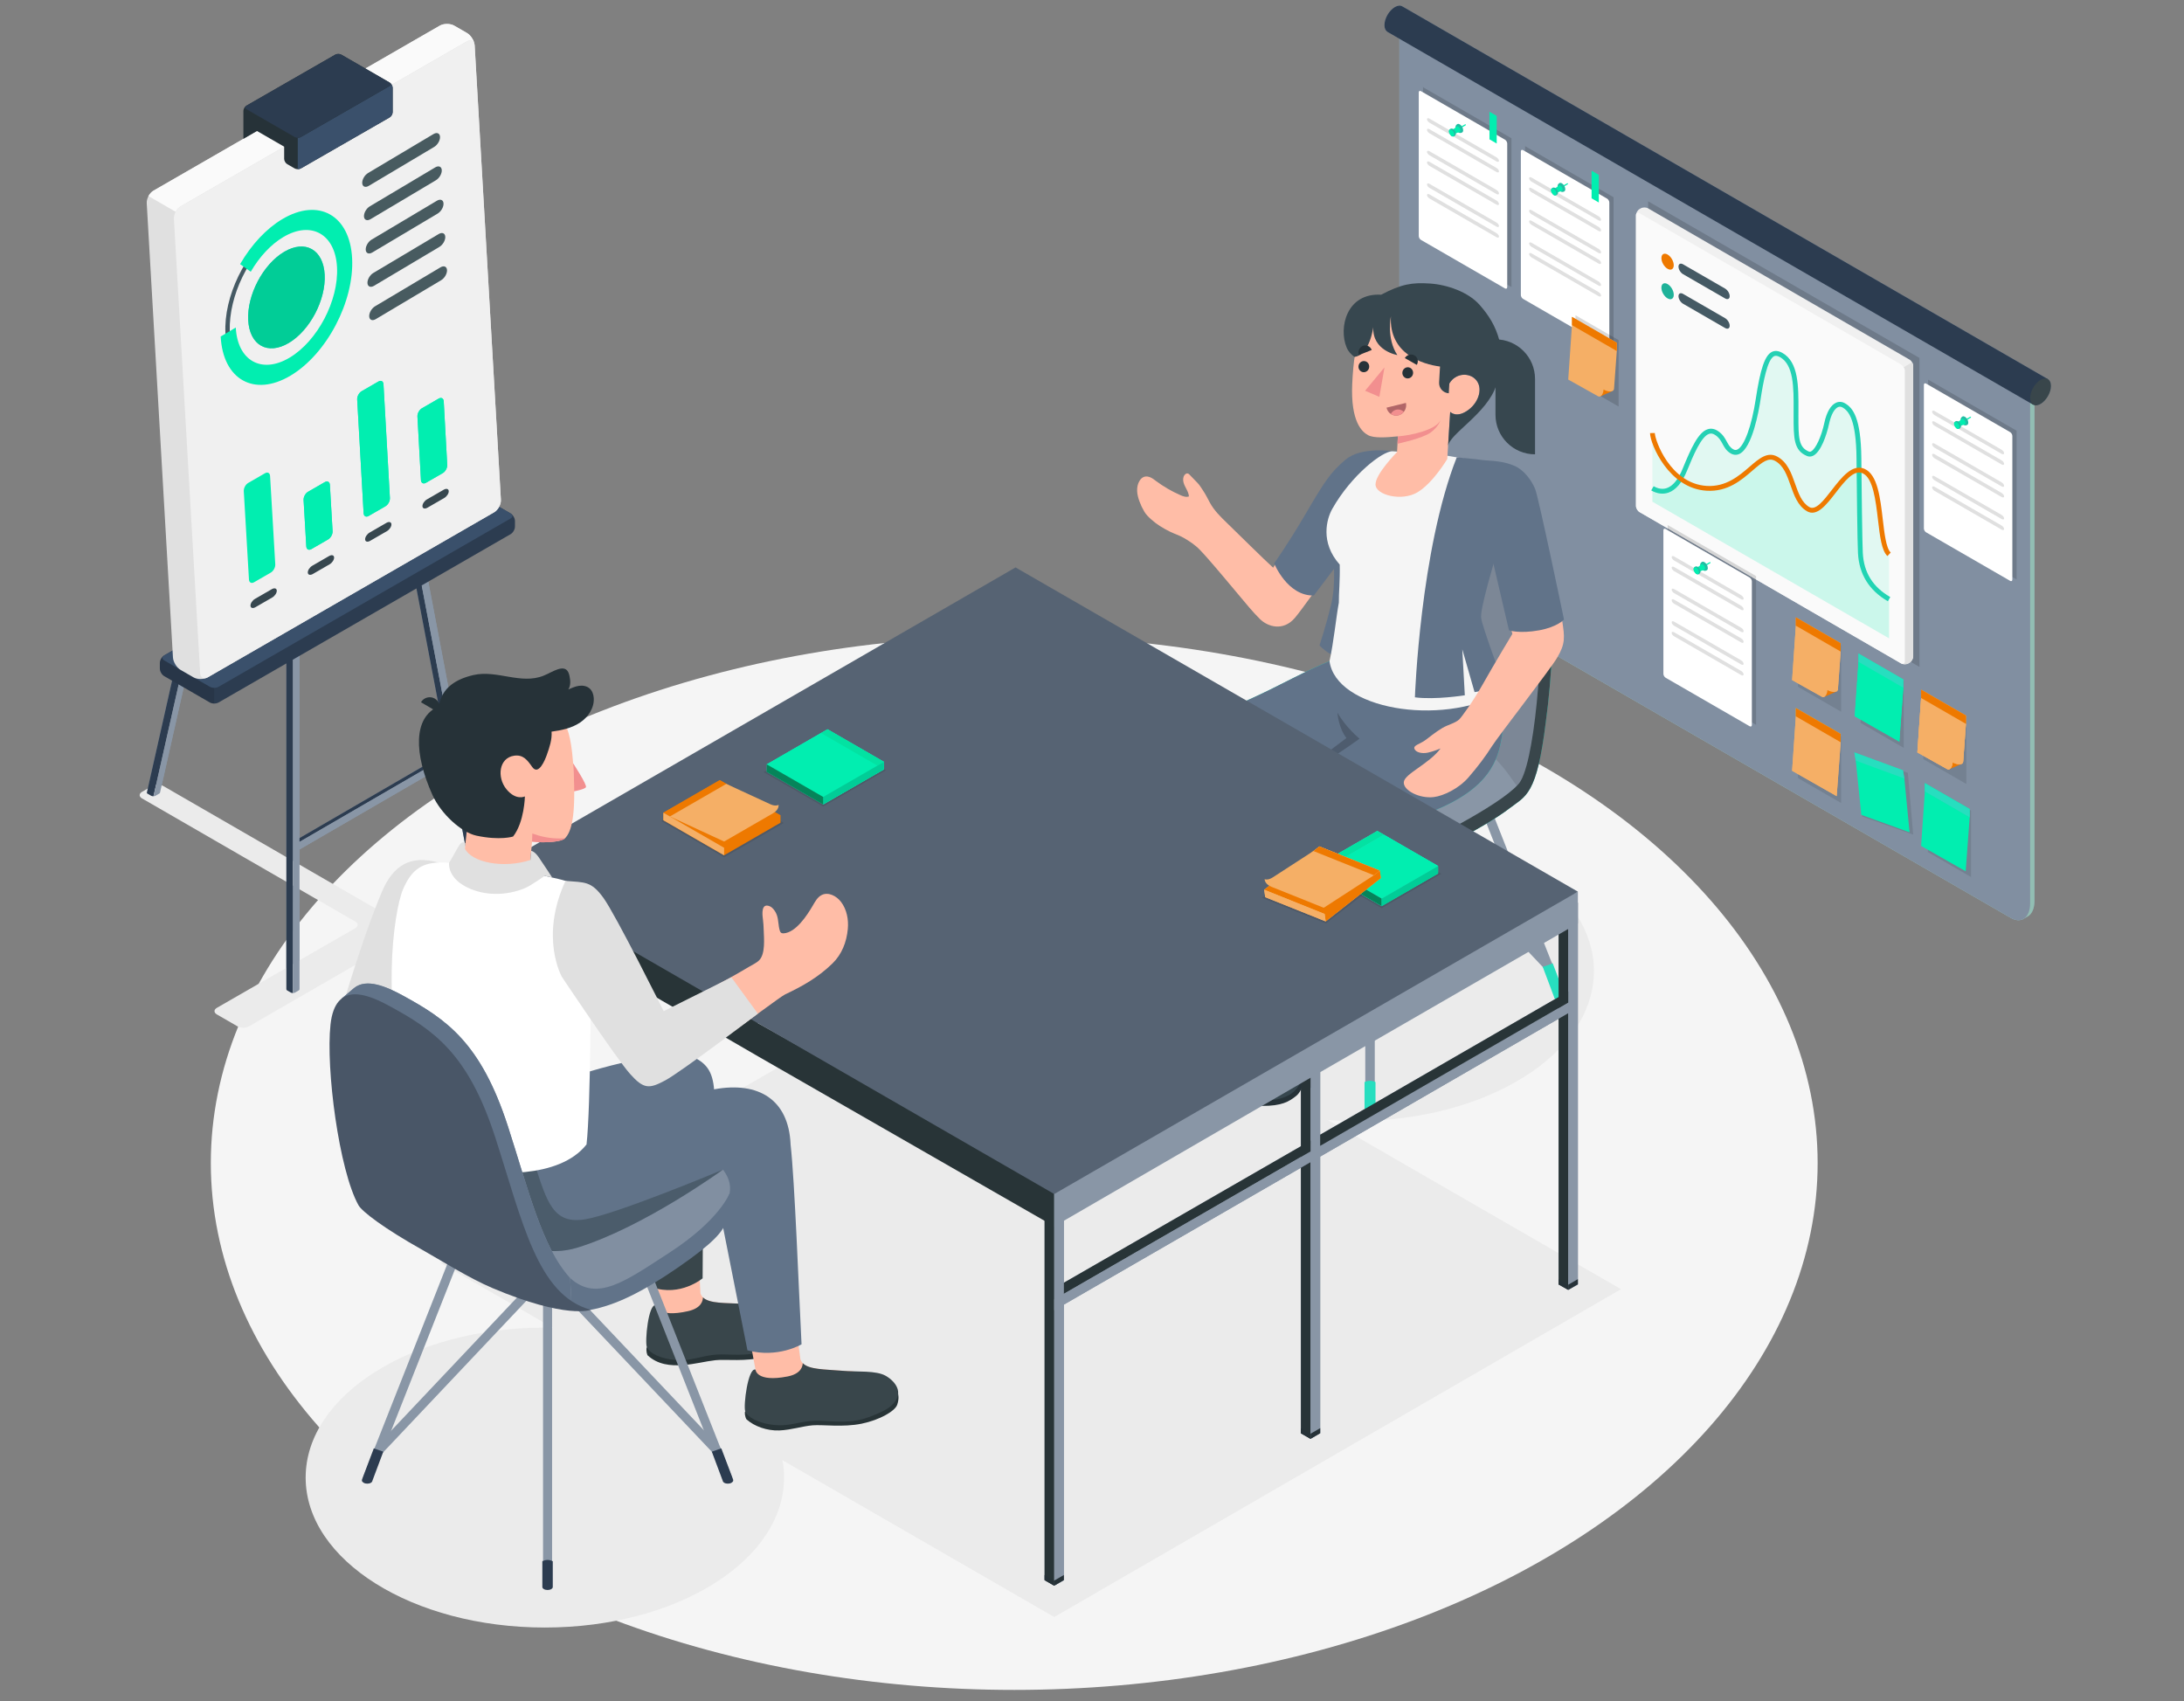 <?xml version="1.0" encoding="UTF-8"?> <!-- Generator: Adobe Illustrator 24.1.0, SVG Export Plug-In . SVG Version: 6.00 Build 0) --> <svg xmlns="http://www.w3.org/2000/svg" xmlns:xlink="http://www.w3.org/1999/xlink" x="0px" y="0px" viewBox="0 0 485 377.755" style="enable-background:new 0 0 485 377.755;" xml:space="preserve"><rect x="0" y="0" width="485" height="377.755" fill="#808080" stroke="none"/> <style type="text/css"> .st0{fill:#F5F5F5;} .st1{fill:#EBEBEB;} .st2{fill:#8996A6;} .st3{fill:#818FA1;} .st4{fill:#2C3C50;} .st5{fill:#3A506B;} .st6{opacity:0.1;enable-background:new ;} .st7{fill:#E0E0E0;} .st8{fill:#FAFAFA;} .st9{fill:#F0F0F0;} .st10{fill:#263238;} .st11{fill:#01EEB0;} .st12{fill:#37474F;} .st13{fill:#27DEBF;} .st14{fill:#455A64;} .st15{fill:#01CD97;} .st16{fill:#485B60;} .st17{fill:#92BEB3;} .st18{opacity:0.1;} .st19{fill:#F5AF66;} .st20{fill:#EE7900;} .st21{opacity:0.15;enable-background:new ;} .st22{opacity:0.1;fill:#01EEB0;enable-background:new ;} .st23{opacity:0.3;} .st24{opacity:0.2;enable-background:new ;} .st25{fill:#FFFFFF;} .st26{opacity:0.15;} .st27{fill:#39464B;} .st28{fill:#03E2A2;} .st29{fill:#FFBDA7;} .st30{fill:#617389;} .st31{fill:#FFA8A7;} .st32{fill:#B16668;} .st33{fill:#F28F8F;} .st34{fill:#283437;} .st35{fill:#566373;} .st36{opacity:0.5;fill:#37474F;enable-background:new ;} .st37{fill:#495667;} .st38{fill:#06845A;} </style> <g id="Ebene_3"> <g id="Floor"> <ellipse id="Floor_6_" class="st0" cx="225.23" cy="258.255" rx="178.413" ry="117"></ellipse> </g> <polygon id="Shadow_6_" class="st1" points="234.113,359.069 359.97,286.274 223.635,207.628 97.779,280.421 "></polygon> <ellipse id="Shadow_12_" class="st1" cx="120.996" cy="328.103" rx="53.119" ry="33.301"></ellipse> <ellipse id="Shadow_13_" class="st1" cx="300.845" cy="215.624" rx="53.119" ry="33.301"></ellipse> </g> <g id="Ebene_2"> <g> <path class="st2" d="M47.156,118.788c0.02-0.087-0.019-0.178-0.097-0.222l-1.093-0.631 c-0.12-0.069-0.272-0.003-0.302,0.132l-13.048,57.924 c-0.02,0.087,0.02,0.178,0.097,0.222l0.852,0.493 c0.004,0.003,0.007,0.003,0.011,0.007c0.14,0.076,0.324,0.112,0.507,0.101 l0.363-1.6L47.156,118.788z"></path> <path class="st2" d="M34.447,175.215l-0.363,1.6c0.162,0,0.32-0.036,0.442-0.108 l0.853-0.494c0.082-0.047,0.141-0.127,0.162-0.22l13.113-58.197l-1.464,0.846 L34.447,175.215z"></path> <path class="st2" d="M63.586,123.913l0.004,95.756c0,0.097,0.061,0.198,0.191,0.273 l0.791,0.456c0.004,0.003,0.007,0.003,0.011,0.007 c0.129,0.072,0.299,0.108,0.471,0.108v-1.683l-0.004-94.071L63.586,123.913z"></path> <path class="st2" d="M107.778,195.715c0-0.004-0.004-0.007-0.004-0.011l-15.521-81.596 l-1.467,0.842l-1.464-0.846l10.07,52.907l-32.876,19.085l0.003-62.181l-1.467,0.842 l0.004,94.072v1.683c0.172,0,0.348-0.036,0.478-0.115l0.787-0.456 c0.122-0.073,0.19-0.163,0.194-0.256v-0.036l0.001-31.017l33.315-19.319 l5.029,26.423c0.022,0.119,0.096,0.221,0.2,0.282l0.815,0.471 c0.173,0.099,0.352,0.132,0.454,0.132l0,0.002 c0.172,0,0.345-0.04,0.478-0.115l0.036-0.022l0.745-0.432 c0.133-0.079,0.201-0.176,0.201-0.277c0-0.003,0-0.003,0-0.007L107.778,195.715z M86.398,175.414l13.142-7.626l0.001,0.005L86.398,175.414z"></path> </g> <path class="st3" d="M454.791,84.196l0.001-0.002L311.448,1.435l-0.004,0.006 c-0.422-0.273-1.018-0.257-1.682,0.127c-1.28,0.739-2.317,2.536-2.317,4.014 c0,0.711,0.244,1.212,0.636,1.465l-0.005,0.008l0.047,0.027 c0.001,0,0.001,0.001,0.002,0.001l2.641,1.525v111.123 c0,3.154,1.917,6.818,4.283,8.184l131.497,75.912 c0.231,0.133,0.455,0.232,0.676,0.312c0.036,0.013,0.072,0.028,0.107,0.04 c0.211,0.07,0.415,0.114,0.614,0.137c0.034,0.004,0.067,0.006,0.1,0.009 c0.203,0.016,0.4,0.012,0.587-0.019c0.009-0.002,0.018-0.005,0.027-0.006 c0.198-0.036,0.387-0.097,0.563-0.183c0.001-0,0.002-0,0.003-0.001 c0-0,0.002-0.001,0.002-0.001c0.036-0.018,0.07-0.037,0.105-0.057 c0.279-0.151,0.854-0.492,1.001-0.578c0.9-0.526,1.469-1.734,1.469-3.45 V89.978c0.38,0.096,0.843,0.019,1.347-0.272 c1.28-0.739,2.317-2.536,2.317-4.014 C455.465,84.956,455.207,84.439,454.791,84.196z"></path> <path id="Shadow_14_" class="st1" d="M55.277,227.909l63.93-36.91 c0.699-0.404,0.699-1.058,0-1.461l-4.591-2.651c-0.699-0.404-1.832-0.404-2.53,0 l-25.953,14.984c-0.699,0.404-1.832,0.404-2.53,0l-47.315-27.318 c-0.699-0.404-1.832-0.404-2.53,0l-2.218,1.28c-0.699,0.404-0.699,1.057,0,1.461 l47.366,27.346c0.699,0.404,0.699,1.057-0.001,1.459l-30.748,17.7 c-0.699,0.403-0.699,1.056-0.001,1.459l4.592,2.651 C53.445,228.313,54.577,228.313,55.277,227.909z"></path> <g id="Board_2_"> <g id="XMLID_143_"> <g id="XMLID_157_"> <polygon id="XMLID_168_" class="st4" points="99.848,167.609 99.848,166.746 65.783,186.521 66.515,186.952 "></polygon> <g id="XMLID_165_"> <path id="XMLID_167_" class="st4" d="M47.059,118.566c0.078,0.044,0.117,0.135,0.097,0.222 l-12.71,56.426l-0.363,1.6c-0.183,0.011-0.367-0.025-0.507-0.101 c-0.004-0.004-0.007-0.004-0.011-0.007l-0.852-0.493 c-0.077-0.044-0.117-0.135-0.097-0.222l13.048-57.924 c0.03-0.135,0.182-0.201,0.302-0.132L47.059,118.566z"></path> <path id="XMLID_166_" class="st2" d="M48.654,117.796l-13.113,58.197 c-0.021,0.093-0.08,0.173-0.162,0.22l-0.853,0.494 c-0.122,0.072-0.28,0.108-0.442,0.108l0.363-1.6l12.743-56.573L48.654,117.796z"></path> </g> <g id="XMLID_162_"> <path id="XMLID_164_" class="st4" d="M65.054,218.83v1.683c-0.172,0-0.342-0.036-0.471-0.108 c-0.004-0.004-0.007-0.004-0.011-0.007l-0.791-0.456 c-0.13-0.075-0.191-0.176-0.191-0.273l-0.004-95.756l1.464,0.846 L65.054,218.83z"></path> <path id="XMLID_163_" class="st2" d="M66.518,123.915l-0.004,95.734v0.036 c-0.004,0.093-0.072,0.183-0.194,0.256l-0.787,0.456 c-0.13,0.079-0.306,0.115-0.478,0.115v-1.683l-0.004-94.072L66.518,123.915z"></path> </g> <g id="XMLID_159_"> <path id="XMLID_161_" class="st4" d="M106.329,196.621c-0.101,0-0.281-0.033-0.455-0.132 l-0.815-0.471c-0.104-0.061-0.178-0.163-0.2-0.282l-15.537-81.632 l1.464,0.846l15.23,80.036L106.329,196.621z"></path> <path id="XMLID_160_" class="st2" d="M107.788,195.77c0,0.004,0,0.004,0,0.007 c0,0.101-0.068,0.198-0.201,0.277l-0.745,0.432l-0.036,0.022 c-0.133,0.075-0.306,0.115-0.478,0.115l-0.313-1.637l-15.23-80.036 l1.468-0.842l15.521,81.596c0,0.004,0.004,0.007,0.004,0.011L107.788,195.77z"></path> </g> <polygon id="XMLID_158_" class="st2" points="66.012,188.924 101.309,168.455 101.309,166.767 66.012,187.236 "></polygon> </g> <g id="XMLID_153_"> <path id="XMLID_156_" class="st4" d="M35.497,147.207v1.256c0,0.616,0.432,1.364,0.965,1.672 l10.144,5.857c0.533,0.308,1.398,0.308,1.931,0l64.857-37.379 c0.533-0.308,0.965-1.056,0.965-1.672v-1.256c0-0.616-0.432-1.364-0.965-1.672 l-10.144-5.857c-0.533-0.308-1.398-0.308-1.931,0l-64.857,37.379 C35.929,145.843,35.497,146.592,35.497,147.207z"></path> <path id="XMLID_155_" class="st5" d="M36.462,146.65l10.144,5.857 c0.533,0.308,1.398,0.308,1.931,0l64.858-37.38 c0.533-0.308,0.533-0.807,0-1.115l-10.144-5.857 c-0.533-0.308-1.398-0.308-1.931,0l-64.857,37.379 C35.929,145.843,35.929,146.342,36.462,146.65z"></path> <path id="XMLID_154_" class="st6" d="M47.568,152.739v3.485c-0.349,0-0.699-0.082-0.959-0.23 l-10.144-5.856c-0.535-0.312-0.966-1.062-0.966-1.672v-1.256 c0-0.543,0.327-1.181,0.773-1.539c-0.335,0.305-0.268,0.713,0.193,0.981 l10.144,5.856C46.87,152.658,47.226,152.739,47.568,152.739z"></path> </g> <g id="XMLID_149_"> <path id="XMLID_152_" class="st7" d="M42.942,150.392l-2.82-1.628 c-0.889-0.513-1.657-1.759-1.716-2.783L32.585,45.118 c-0.059-1.024,0.613-2.271,1.502-2.784L97.657,5.697c0.888-0.513,2.33-0.513,3.218,0 l2.821,1.628c0.888,0.513,1.657,1.759,1.716,2.783l5.822,100.863 c0.059,1.024-0.613,2.271-1.502,2.784l-63.572,36.637 C45.271,150.905,43.831,150.905,42.942,150.392z"></path> <path id="XMLID_151_" class="st8" d="M105.372,9.832c-0.171-0.817-0.87-1.108-1.679-0.647 L40.122,45.821c-0.446,0.26-0.84,0.706-1.108,1.211l-6.042-3.485 c0.275-0.505,0.669-0.952,1.115-1.211L97.658,5.7 c0.885-0.513,2.326-0.513,3.211-0.007l2.839,1.635 C104.518,7.803,105.216,8.873,105.372,9.832z"></path> <path id="XMLID_150_" class="st9" d="M38.621,48.603l5.822,100.863 c0.059,1.024,0.827,1.439,1.716,0.926l63.572-36.636 c0.888-0.513,1.561-1.759,1.502-2.784l-5.822-100.863 c-0.059-1.024-0.827-1.439-1.716-0.925L40.124,45.82 C39.236,46.333,38.562,47.579,38.621,48.603z"></path> </g> <g id="XMLID_144_"> <path id="XMLID_147_" class="st10" d="M87.198,19.497v5.411c0,0.431-0.302,0.955-0.676,1.17 l-19.724,11.33c-0.373,0.215-0.978,0.215-1.352,0l-1.667-0.963 c-0.373-0.215-0.676-0.739-0.675-1.17l0.001-2.705l-6.039-3.483l-3.014,1.74 l-0.005-6.191c0-0.431,0.302-0.955,0.675-1.17l19.725-11.33 c0.373-0.216,0.978-0.215,1.352,0l10.723,6.191 C86.896,18.541,87.198,19.066,87.198,19.497z"></path> <path id="XMLID_146_" class="st5" d="M87.198,19.498v5.411c0,0.431-0.305,0.952-0.676,1.167 L66.802,37.41c-0.193,0.104-0.431,0.156-0.676,0.156v-6.964 c0.245,0,0.491-0.059,0.676-0.163l19.721-11.335 c0.327-0.186,0.364-0.483,0.119-0.691C86.961,18.658,87.198,19.111,87.198,19.498z"></path> <path id="XMLID_145_" class="st4" d="M54.723,24.245l10.725,6.191 c0.373,0.215,0.978,0.215,1.352,0L86.523,19.106 c0.373-0.216,0.373-0.565,0-0.78l-10.723-6.191c-0.373-0.215-0.978-0.216-1.352,0 L54.724,23.465C54.35,23.68,54.35,24.03,54.723,24.245z"></path> </g> </g> <g id="XMLID_127_"> <g id="XMLID_140_"> <path id="XMLID_142_" class="st11" d="M55.12,107.237l3.729-2.153 c0.582-0.337,1.087-0.064,1.127,0.607l1.151,19.626 c0.039,0.672-0.401,1.49-0.984,1.826l-3.729,2.153 c-0.582,0.337-1.088,0.064-1.127-0.607l-1.151-19.626 C54.096,108.391,54.537,107.573,55.12,107.237z"></path> <path id="XMLID_141_" class="st12" d="M56.627,132.984l3.729-2.153 c0.582-0.337,1.08-0.197,1.109,0.313c0.029,0.509-0.419,1.195-1.002,1.531 l-3.729,2.153c-0.582,0.337-1.079,0.197-1.109-0.313 C55.595,134.006,56.043,133.321,56.627,132.984z"></path> </g> <g id="XMLID_136_"> <path id="XMLID_139_" class="st13" d="M68.401,109.207l3.729-2.153 c0.583-0.337,1.087-0.064,1.127,0.607l0.601,10.292 c0.039,0.672-0.402,1.49-0.984,1.826l-3.729,2.153 c-0.583,0.337-1.087,0.064-1.127-0.607l-0.601-10.292 C67.377,110.361,67.818,109.544,68.401,109.207z"></path> <path id="XMLID_138_" class="st11" d="M68.401,109.207l3.729-2.153 c0.583-0.337,1.087-0.064,1.127,0.607l0.601,10.292 c0.039,0.672-0.402,1.49-0.984,1.826l-3.729,2.153 c-0.583,0.337-1.087,0.064-1.127-0.607l-0.601-10.292 C67.377,110.361,67.818,109.544,68.401,109.207z"></path> <path id="XMLID_137_" class="st12" d="M69.356,125.62l3.729-2.153 c0.583-0.337,1.08-0.197,1.109,0.313c0.03,0.509-0.419,1.195-1.002,1.531 l-3.729,2.153c-0.583,0.337-1.08,0.197-1.109-0.313 C68.324,126.643,68.773,125.957,69.356,125.62z"></path> </g> <g id="XMLID_132_"> <path id="XMLID_135_" class="st13" d="M80.307,86.871l3.729-2.153 c0.583-0.337,1.086-0.064,1.124,0.608l1.427,25.265 c0.038,0.672-0.404,1.49-0.987,1.826l-3.729,2.153 c-0.582,0.337-1.086,0.064-1.124-0.608l-1.427-25.265 C79.283,88.025,79.725,87.208,80.307,86.871z"></path> <path id="XMLID_134_" class="st11" d="M80.307,86.871l3.729-2.153 c0.583-0.337,1.086-0.064,1.124,0.608l1.427,25.265 c0.038,0.672-0.404,1.49-0.987,1.826l-3.729,2.153 c-0.582,0.337-1.086,0.064-1.124-0.608l-1.427-25.265 C79.283,88.025,79.725,87.208,80.307,86.871z"></path> <path id="XMLID_133_" class="st12" d="M82.084,118.256l3.729-2.153 c0.583-0.337,1.08-0.197,1.109,0.313c0.029,0.509-0.419,1.195-1.002,1.531 l-3.729,2.153c-0.582,0.337-1.08,0.197-1.109-0.313 C81.053,119.279,81.502,118.593,82.084,118.256z"></path> </g> <g id="XMLID_128_"> <path id="XMLID_131_" class="st13" d="M93.689,90.663l3.729-2.153 c0.582-0.337,1.085-0.064,1.122,0.608l0.777,14.108 c0.037,0.672-0.406,1.49-0.989,1.826l-3.728,2.152 c-0.583,0.337-1.086,0.064-1.122-0.608L92.701,92.488 C92.664,91.818,93.107,91,93.689,90.663z"></path> <path id="XMLID_130_" class="st11" d="M93.689,90.663l3.729-2.153 c0.582-0.337,1.085-0.064,1.122,0.608l0.777,14.108 c0.037,0.672-0.406,1.49-0.989,1.826l-3.728,2.152 c-0.583,0.337-1.086,0.064-1.122-0.608L92.701,92.488 C92.664,91.818,93.107,91,93.689,90.663z"></path> <path id="XMLID_129_" class="st12" d="M94.814,110.893l3.729-2.153 c0.583-0.337,1.08-0.197,1.109,0.313c0.029,0.509-0.419,1.195-1.002,1.531 l-3.729,2.153c-0.583,0.337-1.08,0.197-1.109-0.313 C93.783,111.915,94.231,111.229,94.814,110.893z"></path> </g> </g> <g id="XMLID_113_"> <g id="XMLID_123_"> <g id="XMLID_124_"> <path id="XMLID_125_" class="st14" d="M76.86,58.065c0.521,8.76-5.174,19.53-12.561,23.928 c-7.387,4.398-13.772,0.82-14.233-7.976 c-0.429-8.184,4.419-18.046,11.046-22.921l0.034,0.653l0.4,0.223 c-6.29,4.455-10.743,13.769-10.524,21.475c0.243,8.519,6.184,11.818,13.216,7.406 c6.759-4.24,12.091-14.051,11.663-22.218c0,0-0.027-0.377,0.203-0.599 C76.332,57.819,76.775,57.735,76.86,58.065z"></path> </g> </g> <g id="XMLID_120_"> <g id="XMLID_121_"> <path id="XMLID_122_" class="st11" d="M78.195,57.348C77.693,47.766,70.738,43.868,62.69,48.659 c-3.529,2.101-6.856,5.649-9.368,9.991l2.361,1.696 c1.934-3.344,4.497-6.077,7.216-7.696c6.199-3.691,11.558-0.688,11.944,6.694 S70.501,75.733,64.302,79.425c-6.199,3.69-11.558,0.688-11.944-6.694 L49.007,74.727c0.503,9.582,7.457,13.479,15.505,8.688 C72.56,78.623,78.698,66.93,78.195,57.348z"></path> </g> </g> <g id="XMLID_117_"> <g id="XMLID_118_"> <path id="XMLID_119_" class="st13" d="M63.082,55.934c-4.688,2.791-8.251,9.579-7.959,15.162 c0.292,5.582,4.33,7.845,9.018,5.054c4.688-2.791,8.251-9.579,7.959-15.161 C71.808,55.406,67.771,53.143,63.082,55.934z"></path> </g> </g> <g id="XMLID_114_"> <g id="XMLID_115_"> <path id="XMLID_116_" class="st15" d="M63.082,55.934c-4.688,2.791-8.251,9.579-7.959,15.162 c0.292,5.582,4.33,7.845,9.018,5.054c4.688-2.791,8.251-9.579,7.959-15.161 C71.808,55.406,67.771,53.143,63.082,55.934z"></path> </g> </g> </g> <g id="XMLID_99_"> <path id="XMLID_112_" class="st16" d="M96.261,29.769l-14.516,8.642 c-0.763,0.455-1.348,1.462-1.306,2.253c0.042,0.789,0.693,1.061,1.456,0.608 l14.516-8.642c0.763-0.455,1.348-1.462,1.306-2.253 C97.677,29.587,97.024,29.314,96.261,29.769z"></path> <path id="XMLID_111_" class="st16" d="M96.65,37.168l-14.517,8.642 c-0.763,0.455-1.348,1.462-1.306,2.253c0.042,0.79,0.693,1.061,1.456,0.608 l14.516-8.642c0.763-0.455,1.348-1.462,1.306-2.253 C98.064,36.986,97.413,36.714,96.65,37.168z"></path> <path id="XMLID_110_" class="st16" d="M97.037,44.566l-14.516,8.642 c-0.763,0.455-1.348,1.462-1.306,2.253c0.042,0.789,0.693,1.061,1.456,0.607 l14.516-8.642c0.763-0.455,1.348-1.462,1.306-2.253 C98.452,44.385,97.8,44.113,97.037,44.566z"></path> <path id="XMLID_109_" class="st16" d="M97.424,51.965l-14.515,8.642 c-0.763,0.455-1.348,1.462-1.306,2.253c0.042,0.789,0.693,1.061,1.456,0.608 l14.516-8.642c0.763-0.455,1.348-1.462,1.306-2.253 C98.84,51.783,98.187,51.511,97.424,51.965z"></path> <path id="XMLID_108_" class="st16" d="M97.813,59.365l-14.516,8.642 c-0.763,0.455-1.348,1.462-1.306,2.253c0.042,0.789,0.693,1.061,1.456,0.607 l14.516-8.642c0.763-0.455,1.348-1.462,1.306-2.253 C99.228,59.182,98.576,58.91,97.813,59.365z"></path> </g> </g> <path class="st17" d="M311.739,4.312l-0.973,0.56v114.859 c0,3.154,1.917,6.818,4.283,8.184l131.497,75.912 c1.014,0.586,1.945,0.652,2.678,0.289c0.21-0.104,0.943-0.539,1.108-0.636 c0.9-0.526,1.469-1.734,1.469-3.45V85.177L311.739,4.312z"></path> <path id="XMLID_2437_" class="st3" d="M446.546,203.827l-131.497-75.912 c-2.365-1.366-4.283-5.03-4.283-8.184V4.872L450.829,85.738v114.851 C450.83,203.743,448.912,205.193,446.546,203.827z"></path> <g> <g id="XMLID_68_" class="st18"> <polygon points="408.856,158.039 399.281,152.511 399.281,137.769 408.856,143.297 "></polygon> </g> <g id="XMLID_67_" class="st18"> <polygon points="422.761,166.067 413.187,160.539 413.187,145.797 422.761,151.325 "></polygon> </g> <g id="XMLID_66_" class="st18"> <polygon points="436.668,174.096 427.092,168.568 427.092,153.825 436.668,159.354 "></polygon> </g> <g id="XMLID_65_" class="st18"> <polygon points="408.856,178.31 399.281,172.781 399.281,158.039 408.856,163.567 "></polygon> </g> <polygon id="XMLID_64_" class="st6" points="424.864,185.331 413.534,181.309 412.349,167.591 423.68,171.614 "></polygon> <polygon id="XMLID_63_" class="st6" points="437.71,194.747 428.135,189.219 428.135,174.477 437.71,180.005 "></polygon> </g> <g id="Note_1_"> <g id="XMLID_1404_"> <g id="XMLID_1421_"> <path id="XMLID_1424_" class="st19" d="M397.974,151.018c0,0,5.878,3.292,6.616,3.701 c0.739,0.409,1.221-0.777,1.226-1.499c0.739,0.472,2.253,0.768,2.33-0.174 l0.614-8.36l-9.956-5.749L397.974,151.018z"></path> <polygon id="XMLID_1423_" class="st20" points="398.804,138.938 408.761,144.687 408.762,142.842 398.804,137.093 "></polygon> <polygon id="XMLID_1422_" class="st20" points="407.833,153.549 405.108,154.752 405.956,152.53 "></polygon> </g> </g> </g> <polygon id="XMLID_2868_" class="st11" points="411.885,159.046 421.785,164.684 422.672,152.716 412.716,146.966 "></polygon> <polygon class="st11" points="424.057,184.822 422.899,172.877 417.505,170.888 422.899,172.876 422.586,171.058 411.797,167.083 412.111,168.901 412.111,168.901 413.343,180.947 "></polygon> <g id="Note_4_"> <g id="XMLID_2874_"> <g id="XMLID_2875_"> <polygon id="XMLID_2905_" class="st19" points="397.974,171.155 407.874,176.791 408.76,164.823 398.805,159.074 "></polygon> <polygon id="XMLID_2890_" class="st13" points="398.804,159.074 408.761,164.823 408.762,162.978 398.804,157.229 "></polygon> <polygon id="XMLID_2876_" class="st20" points="398.804,159.074 408.761,164.823 408.762,162.978 398.804,157.229 "></polygon> </g> </g> </g> <g id="Note_3_"> <g id="XMLID_2869_"> <g id="XMLID_2870_"> <path id="XMLID_2873_" class="st19" d="M425.788,167.076c0,0,5.878,3.292,6.617,3.701 s1.221-0.777,1.226-1.499c0.739,0.472,2.253,0.768,2.33-0.174l0.614-8.36 l-9.956-5.75L425.788,167.076z"></path> <polygon id="XMLID_2872_" class="st20" points="426.618,154.995 436.575,160.743 436.576,158.899 426.618,153.15 "></polygon> <polygon id="XMLID_2871_" class="st20" points="435.648,169.606 432.922,170.809 433.77,168.588 "></polygon> </g> </g> </g> <polygon id="XMLID_1396_" class="st21" points="426.255,148.087 366.008,113.303 366.008,44.705 426.255,79.488 "></polygon> <g id="XMLID_16756_"> <g> <path id="XMLID_1369_" class="st9" d="M423.786,147.314l0.277-0.16 c0.443-0.256,0.801-0.877,0.801-1.388V81.25c0-0.511-0.358-1.132-0.801-1.388 l-58.084-33.601c-0.443-0.256-1.16-0.256-1.603,0l-0.277,0.16 c-0.443,0.256-0.801,0.877-0.801,1.388v64.517c0,0.511,0.358,1.132,0.801,1.388 l58.084,33.601C422.627,147.569,423.344,147.569,423.786,147.314z"></path> <path class="st7" d="M424.862,81.249v64.518c0,0.513-0.354,1.129-0.799,1.392 l-0.274,0.16c-0.387,0.217-0.993,0.251-1.426,0.079 c0.365,0.103,0.628-0.103,0.628-0.547V82.333c0-0.251-0.091-0.537-0.239-0.788 l1.883-1.084C424.771,80.712,424.862,80.998,424.862,81.249z"></path> <path id="XMLID_1368_" class="st8" d="M364.1,47.345l58.084,33.601 c0.443,0.256,0.801,0.877,0.801,1.388v64.517c0,0.51-0.358,0.718-0.801,0.463 l-58.084-33.601c-0.443-0.256-0.801-0.877-0.801-1.388V47.809 C363.299,47.297,363.657,47.091,364.1,47.345z"></path> </g> <path id="XMLID_1367_" class="st22" d="M366.952,108.435c1.958,1.13,4.953,1.354,7.213-4.164 c2.26-5.519,4.283-9.968,7.051-8.108c1.931,1.298,1.673,3.064,3.404,4.064 c2.713,1.567,4.839-5.179,5.797-11.475c1.36-8.939,2.677-11.278,5.112-9.932 c3.62,2.002,3.309,7.948,3.309,13.413c0,4.896,0,7.443,2.657,8.532 c1.757,0.72,3.466-3.526,4.168-6.798c0.702-3.271,2.233-4.847,3.803-3.941 c1.57,0.907,3.261,3.069,3.344,11.729c0.074,7.671,0.199,18.666,0.328,21.074 c0.312,5.783,3.674,8.666,6.362,10.218v8.694l-52.549-30.339L366.952,108.435 L366.952,108.435z"></path> <g id="XMLID_16335_"> <path class="st13" d="M419.233,133.508c-4.146-2.394-6.377-5.977-6.629-10.651 c-0.137-2.528-0.264-14.303-0.329-21.097c-0.081-8.464-1.687-10.469-3.077-11.271 c-0.358-0.208-0.695-0.238-1.032-0.089c-0.826,0.367-1.566,1.743-1.982,3.68 c-0.586,2.732-1.851,6.228-3.486,7.09c-0.467,0.245-0.951,0.276-1.406,0.09 c-2.988-1.224-2.988-3.996-2.988-9.026l0.003-1.206 c0.021-4.934,0.042-10.037-3.038-11.74c-0.718-0.398-1.088-0.297-1.308-0.192 c-1.472,0.725-2.387,5.584-3.018,9.737c-0.374,2.458-1.815,10.584-4.661,11.951 c-0.633,0.302-1.299,0.268-1.931-0.096c-0.989-0.571-1.411-1.353-1.819-2.111 c-0.386-0.716-0.751-1.391-1.616-1.972c-0.48-0.325-0.909-0.415-1.342-0.281 c-1.806,0.549-3.604,4.94-4.917,8.148c-1.106,2.701-2.512,4.359-4.176,4.927 c-1.205,0.411-2.518,0.236-3.797-0.503l0.534-0.924 c0.701,0.405,1.779,0.807,2.919,0.417c1.361-0.465,2.55-1.919,3.534-4.322 c1.872-4.571,3.473-8.118,5.594-8.765c0.743-0.224,1.5-0.086,2.248,0.417 c1.082,0.727,1.548,1.591,1.959,2.351c0.369,0.683,0.687,1.273,1.413,1.692 c0.326,0.19,0.625,0.208,0.935,0.058c1.53-0.736,3.166-5.216,4.069-11.15 c1.036-6.815,2.046-9.768,3.602-10.533c0.68-0.335,1.429-0.263,2.295,0.215 c3.632,2.009,3.609,7.433,3.588,12.679l-0.003,1.201 c0,4.866,0,7.086,2.326,8.038c0.11,0.046,0.265,0.079,0.505-0.046 c1.011-0.534,2.275-3.272,2.94-6.37c0.502-2.337,1.423-3.911,2.594-4.431 c0.648-0.288,1.34-0.24,1.997,0.14c1.737,1.003,3.524,3.233,3.611,12.185 c0.065,6.785,0.193,18.542,0.327,21.05c0.235,4.351,2.23,7.552,6.098,9.785 L419.233,133.508z"></path> </g> <g id="XMLID_1370_" class="st23"> <path class="st24" d="M419.233,133.508c-4.146-2.394-6.377-5.977-6.629-10.651 c-0.137-2.528-0.264-14.303-0.329-21.097c-0.081-8.464-1.687-10.469-3.077-11.271 c-0.358-0.208-0.695-0.238-1.032-0.089c-0.826,0.367-1.566,1.743-1.982,3.68 c-0.586,2.732-1.851,6.228-3.486,7.09c-0.467,0.245-0.951,0.276-1.406,0.09 c-2.988-1.224-2.988-3.996-2.988-9.026l0.003-1.206 c0.021-4.934,0.042-10.037-3.038-11.74c-0.718-0.398-1.088-0.297-1.308-0.192 c-1.472,0.725-2.387,5.584-3.018,9.737c-0.374,2.458-1.815,10.584-4.661,11.951 c-0.633,0.302-1.299,0.268-1.931-0.096c-0.989-0.571-1.411-1.353-1.819-2.111 c-0.386-0.716-0.751-1.391-1.616-1.972c-0.48-0.325-0.909-0.415-1.342-0.281 c-1.806,0.549-3.604,4.94-4.917,8.148c-1.106,2.701-2.512,4.359-4.176,4.927 c-1.205,0.411-2.518,0.236-3.797-0.503l0.534-0.924 c0.701,0.405,1.779,0.807,2.919,0.417c1.361-0.465,2.55-1.919,3.534-4.322 c1.872-4.571,3.473-8.118,5.594-8.765c0.743-0.224,1.5-0.086,2.248,0.417 c1.082,0.727,1.548,1.591,1.959,2.351c0.369,0.683,0.687,1.273,1.413,1.692 c0.326,0.19,0.625,0.208,0.935,0.058c1.53-0.736,3.166-5.216,4.069-11.15 c1.036-6.815,2.046-9.768,3.602-10.533c0.68-0.335,1.429-0.263,2.295,0.215 c3.632,2.009,3.609,7.433,3.588,12.679l-0.003,1.201 c0,4.866,0,7.086,2.326,8.038c0.11,0.046,0.265,0.079,0.505-0.046 c1.011-0.534,2.275-3.272,2.94-6.37c0.502-2.337,1.423-3.911,2.594-4.431 c0.648-0.288,1.34-0.24,1.997,0.14c1.737,1.003,3.524,3.233,3.611,12.185 c0.065,6.785,0.193,18.542,0.327,21.05c0.235,4.351,2.23,7.552,6.098,9.785 L419.233,133.508z"></path> </g> <path id="XMLID_16614_" class="st22" d="M366.952,96.163c0.02,1.873,3.702,11.766,12.041,12.272 c8.339,0.507,11.415-8.783,15.455-6.561c4.04,2.222,3.283,8.891,7.046,11.163 c3.762,2.272,7.804-10.46,12.349-8.437c4.546,2.022,2.962,15.944,5.657,18.488 v18.652l-52.549-30.339V96.163H366.952z"></path> <g id="XMLID_16713_"> <path class="st20" d="M419.135,123.476c-1.293-1.22-1.66-4.363-2.087-8.001 c-0.513-4.383-1.096-9.353-3.421-10.387c-1.95-0.868-4.002,1.785-5.986,4.353 c-2.055,2.658-4.183,5.407-6.422,4.054c-2-1.208-2.808-3.503-3.59-5.721 c-0.796-2.259-1.547-4.392-3.438-5.431c-1.472-0.809-2.793,0.229-4.998,2.133 c-2.465,2.128-5.527,4.786-10.232,4.492 c-8.422-0.511-12.517-10.415-12.541-12.799l1.067-0.012 c0.016,1.576,3.409,11.252,11.54,11.746c4.253,0.25,7.151-2.233,9.471-4.235 c2.155-1.861,4.015-3.467,6.21-2.26c2.247,1.236,3.103,3.664,3.93,6.013 c0.752,2.135,1.463,4.152,3.136,5.161c1.419,0.858,3.174-1.399,5.026-3.793 c2.133-2.757,4.554-5.879,7.263-4.675c2.882,1.283,3.474,6.343,4.047,11.238 c0.368,3.144,0.749,6.396,1.758,7.349L419.135,123.476z"></path> </g> <g> <path id="XMLID_16754_" class="st20" d="M370.32,56.522c0.758,0.437,1.371,1.5,1.371,2.375 s-0.614,1.229-1.372,0.791c-0.758-0.437-1.372-1.5-1.371-2.375 C368.949,56.439,369.564,56.085,370.32,56.522z"></path> <path id="XMLID_16755_" class="st14" d="M372.74,59.199c0,0.604,0.451,1.355,1.009,1.678 l9.353,5.399c0.558,0.323,1.01,0.093,1.01-0.511 c0-0.604-0.452-1.355-1.01-1.678L373.75,58.688 C373.192,58.366,372.74,58.596,372.74,59.199z"></path> <path id="XMLID_16758_" class="st13" d="M370.32,63.087c0.758,0.437,1.371,1.5,1.371,2.375 s-0.614,1.229-1.372,0.791c-0.758-0.437-1.372-1.5-1.371-2.375 C368.949,63.005,369.564,62.651,370.32,63.087z"></path> <path id="XMLID_1371_" class="st24" d="M370.32,63.087c0.758,0.437,1.371,1.5,1.371,2.375 s-0.614,1.229-1.372,0.791c-0.758-0.437-1.372-1.5-1.371-2.375 C368.949,63.005,369.564,62.651,370.32,63.087z"></path> <path id="XMLID_16757_" class="st14" d="M372.74,65.766c0,0.604,0.451,1.355,1.009,1.678 l9.353,5.399c0.558,0.322,1.01,0.093,1.01-0.511s-0.452-1.355-1.01-1.678 L373.75,65.255C373.192,64.933,372.74,65.161,372.74,65.766z"></path> </g> </g> <g id="XMLID_1158_"> <polygon id="XMLID_1349_" class="st21" points="389.976,160.954 370.332,149.613 370.332,116.583 389.976,127.926 "></polygon> <path id="XMLID_1343_" class="st25" d="M388.542,161.266l-18.657-10.772 c-0.273-0.157-0.494-0.541-0.494-0.855v-31.889c0-0.315,0.221-0.443,0.494-0.286 l18.657,10.772c0.273,0.158,0.494,0.541,0.494,0.855v31.889 C389.036,161.296,388.814,161.424,388.542,161.266z"></path> <g id="XMLID_1268_"> <path id="XMLID_1342_" class="st7" d="M386.653,133.061l-14.879-8.59 c-0.306-0.176-0.554-0.522-0.554-0.772s0.248-0.309,0.554-0.133l14.879,8.59 c0.306,0.176,0.554,0.522,0.554,0.772 C387.207,133.179,386.959,133.238,386.653,133.061z"></path> <path id="XMLID_1276_" class="st7" d="M386.653,135.414l-14.879-8.59 c-0.306-0.176-0.554-0.522-0.554-0.772s0.248-0.309,0.554-0.133l14.879,8.59 c0.306,0.176,0.554,0.522,0.554,0.772 C387.207,135.532,386.959,135.591,386.653,135.414z"></path> </g> <g id="XMLID_1253_"> <path id="XMLID_1267_" class="st7" d="M386.653,140.3l-14.879-8.59 c-0.306-0.176-0.554-0.522-0.554-0.772s0.248-0.309,0.554-0.133l14.879,8.59 c0.306,0.176,0.554,0.522,0.554,0.772 C387.207,140.418,386.959,140.478,386.653,140.3z"></path> <path id="XMLID_1256_" class="st7" d="M386.653,142.653l-14.879-8.59 c-0.306-0.176-0.554-0.522-0.554-0.772s0.248-0.309,0.554-0.133l14.879,8.59 c0.306,0.176,0.554,0.522,0.554,0.772 C387.207,142.771,386.959,142.831,386.653,142.653z"></path> </g> <g id="XMLID_1167_"> <path id="XMLID_1168_" class="st7" d="M386.653,149.893l-14.879-8.59 c-0.306-0.176-0.554-0.522-0.554-0.772s0.248-0.309,0.554-0.133l14.879,8.59 c0.306,0.176,0.554,0.522,0.554,0.772 C387.207,150.01,386.959,150.069,386.653,149.893z"></path> </g> <path id="XMLID_304_" class="st7" d="M386.653,147.54l-14.879-8.59 c-0.306-0.176-0.554-0.522-0.554-0.772s0.248-0.309,0.554-0.133l14.879,8.59 c0.306,0.176,0.554,0.522,0.554,0.772S386.959,147.717,386.653,147.54z"></path> </g> <g id="Pushpin_1_"> <g id="XMLID_867_"> <g id="XMLID_881_"> <path id="XMLID_882_" class="st11" d="M378.129,125.869c0,0,0.01,0.009,0.027,0.025 c0.019,0.018,0.046,0.043,0.067,0.051c0.051,0.032,0.076-0.008,0.123-0.03 c0.09-0.053,0.219-0.129,0.374-0.22s0.336-0.197,0.527-0.314 c0.192-0.117,0.397-0.239,0.6-0.368c0.06-0.04-0.05-0.239-0.118-0.205 c-0.212,0.11-0.421,0.228-0.618,0.335c-0.198,0.107-0.38,0.21-0.536,0.299 c-0.156,0.088-0.287,0.163-0.378,0.214c-0.044,0.03-0.09,0.032-0.087,0.092 c-0.003,0.023,0.005,0.058,0.012,0.083 C378.126,125.857,378.129,125.869,378.129,125.869z"></path> </g> </g> <g id="XMLID_845_"> <g id="XMLID_864_"> <g id="XMLID_865_"> <path id="XMLID_866_" class="st13" d="M377.743,126.14c0.29,0.502,0.762,0.773,1.26,0.504 c0.01-0.004,0.018-0.01,0.028-0.015c0.004-0.002,0.008-0.004,0.011-0.008 c0.13-0.081,0.21-0.247,0.21-0.481c0-0.481-0.338-1.067-0.755-1.309 c-0.195-0.111-0.372-0.128-0.506-0.067c-0.01,0.004-0.018,0.01-0.028,0.015 c-0.015,0.01-0.032,0.018-0.045,0.03 C377.453,125.109,377.456,125.645,377.743,126.14z"></path> </g> </g> <g id="XMLID_888_" class="st26"> <g id="XMLID_889_"> <path id="XMLID_934_" d="M377.743,126.14c0.29,0.502,0.762,0.773,1.26,0.504 c0.01-0.004,0.018-0.01,0.028-0.015c0.004-0.002,0.008-0.004,0.011-0.008 c0.13-0.081,0.21-0.247,0.21-0.481c0-0.481-0.338-1.067-0.755-1.309 c-0.195-0.111-0.372-0.128-0.506-0.067c-0.01,0.004-0.018,0.01-0.028,0.015 c-0.015,0.01-0.032,0.018-0.045,0.03 C377.453,125.109,377.456,125.645,377.743,126.14z"></path> </g> </g> <g id="XMLID_856_"> <path id="XMLID_857_" class="st11" d="M377.136,127.132l-0.559-0.955 c0.099-0.062,0.756-0.386,1.179-0.815c0.007-0.008,0.014-0.015,0.021-0.021 c0.006-0.007,0.013-0.013,0.018-0.018l0.001,0.002 c0.09-0.07,0.222-0.072,0.372,0.015c0.271,0.157,0.491,0.538,0.491,0.851 c0,0.157-0.055,0.266-0.143,0.318l0,0l0,0c-0.028,0.016-0.06,0.024-0.094,0.028 C377.765,126.729,377.242,127.062,377.136,127.132z"></path> </g> <g id="XMLID_850_"> <g id="XMLID_851_"> <path id="XMLID_852_" class="st13" d="M376.095,126.359c0-0.325,0.263-0.589,0.589-0.589 c0.074,0,0.144,0.015,0.209,0.04c0.004,0.001,0.008,0.002,0.013,0.004 c0.008,0.003,0.016,0.007,0.022,0.011c0.03,0.012,0.061,0.024,0.093,0.043 c0.329,0.191,0.597,0.653,0.597,1.034c0,0.055-0.007,0.104-0.017,0.149 c-0.048,0.277-0.289,0.487-0.579,0.487c-0.325,0-0.59-0.263-0.59-0.589 c0-0.019,0.004-0.037,0.006-0.055 C376.236,126.8,376.095,126.597,376.095,126.359z"></path> </g> </g> <g id="XMLID_935_" class="st26"> <g id="XMLID_940_"> <path id="XMLID_962_" d="M376.095,126.359c0-0.325,0.263-0.589,0.589-0.589 c0.074,0,0.144,0.015,0.209,0.04c0.004,0.001,0.008,0.002,0.013,0.004 c0.008,0.003,0.016,0.007,0.022,0.011c0.03,0.012,0.061,0.024,0.093,0.043 c0.329,0.191,0.597,0.653,0.597,1.034c0,0.055-0.007,0.104-0.017,0.149 c-0.048,0.277-0.289,0.487-0.579,0.487c-0.325,0-0.59-0.263-0.59-0.589 c0-0.019,0.004-0.037,0.006-0.055 C376.236,126.8,376.095,126.597,376.095,126.359z"></path> </g> </g> <g id="XMLID_847_"> <g id="XMLID_848_"> <path id="XMLID_849_" class="st11" d="M376.684,126.061c-0.329-0.191-0.597-0.036-0.597,0.345 c0,0.381,0.267,0.844,0.597,1.034c0.329,0.191,0.597,0.036,0.597-0.345 C377.281,126.714,377.014,126.251,376.684,126.061z"></path> </g> </g> </g> </g> <g id="XMLID_2743_"> <polygon id="XMLID_2862_" class="st21" points="447.821,128.668 428.176,117.326 428.176,84.297 447.821,95.639 "></polygon> <path id="XMLID_2861_" class="st25" d="M446.387,128.98l-18.657-10.771 c-0.273-0.158-0.494-0.541-0.494-0.855V85.465c0-0.315,0.221-0.443,0.494-0.286 l18.657,10.772c0.273,0.158,0.494,0.541,0.494,0.855v31.889 C446.881,129.01,446.66,129.137,446.387,128.98z"></path> <g id="XMLID_2853_"> <path id="XMLID_2855_" class="st7" d="M444.498,100.775l-14.879-8.59 c-0.306-0.176-0.554-0.522-0.554-0.772s0.248-0.309,0.554-0.133l14.879,8.59 c0.306,0.176,0.554,0.522,0.554,0.772 C445.052,100.892,444.804,100.951,444.498,100.775z"></path> <path id="XMLID_2854_" class="st7" d="M444.498,103.128l-14.879-8.59 c-0.306-0.176-0.554-0.522-0.554-0.772s0.248-0.309,0.554-0.133l14.879,8.59 c0.306,0.177,0.554,0.522,0.554,0.772 C445.052,103.245,444.804,103.304,444.498,103.128z"></path> </g> <g id="XMLID_2839_"> <path id="XMLID_2846_" class="st7" d="M444.498,108.014l-14.879-8.59 c-0.306-0.176-0.554-0.522-0.554-0.772s0.248-0.309,0.554-0.133l14.879,8.59 c0.306,0.177,0.554,0.522,0.554,0.772 C445.052,108.131,444.804,108.191,444.498,108.014z"></path> <path id="XMLID_2845_" class="st7" d="M444.498,110.366l-14.879-8.59 c-0.306-0.176-0.554-0.522-0.554-0.772s0.248-0.309,0.554-0.133l14.879,8.59 c0.306,0.176,0.554,0.522,0.554,0.772 C445.052,110.484,444.804,110.544,444.498,110.366z"></path> </g> <g id="XMLID_2822_"> <path id="XMLID_2823_" class="st7" d="M444.498,117.606l-14.879-8.59 c-0.306-0.176-0.554-0.522-0.554-0.772s0.248-0.309,0.554-0.133l14.879,8.59 c0.306,0.176,0.554,0.522,0.554,0.772 C445.052,117.724,444.804,117.783,444.498,117.606z"></path> </g> <path id="XMLID_2775_" class="st7" d="M444.498,115.253l-14.879-8.59 c-0.306-0.176-0.554-0.522-0.554-0.772s0.248-0.309,0.554-0.133l14.879,8.59 c0.306,0.176,0.554,0.522,0.554,0.772 C445.052,115.371,444.804,115.43,444.498,115.253z"></path> </g> <g id="Pushpin_3_"> <g id="XMLID_1364_"> <g id="XMLID_1365_"> <path id="XMLID_1483_" class="st11" d="M435.973,93.583c0,0,0.01,0.009,0.027,0.025 c0.019,0.018,0.046,0.043,0.067,0.051c0.051,0.032,0.076-0.008,0.123-0.03 c0.09-0.053,0.22-0.129,0.374-0.22c0.155-0.091,0.336-0.197,0.527-0.314 c0.192-0.117,0.397-0.239,0.6-0.368c0.06-0.04-0.05-0.239-0.118-0.205 c-0.213,0.11-0.421,0.228-0.619,0.335s-0.38,0.21-0.536,0.299 c-0.156,0.088-0.287,0.163-0.377,0.214c-0.044,0.03-0.09,0.032-0.087,0.091 c-0.003,0.023,0.005,0.058,0.012,0.083 C435.97,93.571,435.973,93.583,435.973,93.583z"></path> </g> </g> <g id="XMLID_1082_"> <g id="XMLID_1361_"> <g id="XMLID_1362_"> <path id="XMLID_1363_" class="st13" d="M435.588,93.853c0.29,0.502,0.762,0.773,1.26,0.504 c0.01-0.004,0.018-0.01,0.028-0.015c0.004-0.002,0.008-0.004,0.011-0.008 c0.13-0.081,0.21-0.247,0.21-0.481c0-0.481-0.338-1.067-0.755-1.309 c-0.195-0.111-0.372-0.128-0.506-0.067c-0.009,0.004-0.018,0.01-0.028,0.015 c-0.015,0.01-0.032,0.018-0.045,0.03 C435.298,92.822,435.302,93.359,435.588,93.853z"></path> </g> </g> <g id="XMLID_1358_" class="st26"> <g id="XMLID_1359_"> <path id="XMLID_1360_" d="M435.588,93.853c0.29,0.502,0.762,0.773,1.26,0.504 c0.01-0.004,0.018-0.01,0.028-0.015c0.004-0.002,0.008-0.004,0.011-0.008 c0.13-0.081,0.21-0.247,0.21-0.481c0-0.481-0.338-1.067-0.755-1.309 c-0.195-0.111-0.372-0.128-0.506-0.067c-0.009,0.004-0.018,0.01-0.028,0.015 c-0.015,0.01-0.032,0.018-0.045,0.03 C435.298,92.822,435.302,93.359,435.588,93.853z"></path> </g> </g> <g id="XMLID_1356_"> <path id="XMLID_1357_" class="st11" d="M434.98,94.845l-0.559-0.955 c0.099-0.062,0.756-0.386,1.179-0.815c0.007-0.008,0.014-0.015,0.021-0.021 c0.006-0.007,0.013-0.013,0.018-0.018l0.001,0.002 c0.09-0.07,0.222-0.072,0.372,0.015c0.271,0.157,0.491,0.538,0.491,0.851 c0,0.156-0.055,0.266-0.143,0.318l0,0l0,0c-0.028,0.016-0.06,0.024-0.094,0.028 C435.61,94.442,435.087,94.775,434.98,94.845z"></path> </g> <g id="XMLID_1353_"> <g id="XMLID_1354_"> <path id="XMLID_1355_" class="st13" d="M433.94,94.073c0-0.325,0.263-0.589,0.589-0.589 c0.074,0,0.144,0.016,0.209,0.04c0.004,0.001,0.008,0.002,0.013,0.004 c0.008,0.003,0.015,0.007,0.022,0.011c0.03,0.012,0.061,0.024,0.093,0.043 c0.329,0.19,0.597,0.653,0.597,1.034c0,0.055-0.007,0.104-0.017,0.149 c-0.048,0.277-0.289,0.487-0.579,0.487c-0.326,0-0.589-0.263-0.589-0.589 c0-0.019,0.004-0.037,0.006-0.055C434.081,94.513,433.94,94.31,433.94,94.073z"></path> </g> </g> <g id="XMLID_1350_" class="st26"> <g id="XMLID_1351_"> <path id="XMLID_1352_" d="M433.94,94.073c0-0.325,0.263-0.589,0.589-0.589 c0.074,0,0.144,0.016,0.209,0.04c0.004,0.001,0.008,0.002,0.013,0.004 c0.008,0.003,0.015,0.007,0.022,0.011c0.03,0.012,0.061,0.024,0.093,0.043 c0.329,0.19,0.597,0.653,0.597,1.034c0,0.055-0.007,0.104-0.017,0.149 c-0.048,0.277-0.289,0.487-0.579,0.487c-0.326,0-0.589-0.263-0.589-0.589 c0-0.019,0.004-0.037,0.006-0.055C434.081,94.513,433.94,94.31,433.94,94.073z"></path> </g> </g> <g id="XMLID_1086_"> <g id="XMLID_1153_"> <path id="XMLID_1198_" class="st11" d="M434.53,93.774c-0.329-0.191-0.597-0.036-0.597,0.345 c0,0.381,0.267,0.844,0.597,1.034c0.329,0.191,0.597,0.036,0.597-0.345 C435.127,94.427,434.859,93.964,434.53,93.774z"></path> </g> </g> </g> </g> <path class="st4" d="M451.522,89.875l3.27-5.681L311.448,1.435l-0.004,0.006 c-0.422-0.273-1.018-0.257-1.682,0.127c-1.28,0.739-2.317,2.536-2.317,4.014 c0,0.711,0.244,1.212,0.636,1.465l-0.005,0.008l0.047,0.027 c0.001,0,0.001,0.001,0.002,0.001L451.522,89.875z"></path> <path class="st27" d="M450.83,88.368c0-1.478,1.037-3.275,2.317-4.014 s2.318-0.14,2.318,1.338s-1.037,3.275-2.317,4.014 C451.867,90.445,450.83,89.845,450.83,88.368z"></path> <g id="XMLID_1372_"> <g id="XMLID_2982_"> <polygon id="XMLID_2993_" class="st21" points="358.322,76.827 338.677,65.486 338.677,32.456 358.322,43.799 "></polygon> <path id="XMLID_2992_" class="st25" d="M356.887,77.139l-18.657-10.771 c-0.273-0.158-0.494-0.541-0.494-0.855V33.625c0-0.315,0.221-0.443,0.494-0.286 l18.657,10.771c0.273,0.158,0.494,0.541,0.494,0.856v31.889 C357.381,77.169,357.161,77.297,356.887,77.139z"></path> <g id="XMLID_2989_"> <path id="XMLID_2991_" class="st7" d="M354.998,48.934L340.119,40.344 c-0.306-0.176-0.554-0.522-0.554-0.772s0.248-0.309,0.554-0.133l14.879,8.59 c0.306,0.176,0.554,0.522,0.554,0.772 C355.553,49.052,355.305,49.111,354.998,48.934z"></path> <path id="XMLID_2990_" class="st7" d="M354.998,51.287l-14.879-8.59 c-0.306-0.177-0.554-0.522-0.554-0.772s0.248-0.309,0.554-0.133L354.998,50.382 c0.306,0.176,0.554,0.522,0.554,0.772 C355.553,51.405,355.305,51.464,354.998,51.287z"></path> </g> <g id="XMLID_2986_"> <path id="XMLID_2988_" class="st7" d="M354.998,56.173l-14.879-8.59 c-0.306-0.176-0.554-0.522-0.554-0.772s0.248-0.309,0.554-0.133l14.879,8.59 c0.306,0.176,0.554,0.522,0.554,0.772 C355.553,56.291,355.305,56.351,354.998,56.173z"></path> <path id="XMLID_2987_" class="st7" d="M354.998,58.526l-14.879-8.59 c-0.306-0.176-0.554-0.522-0.554-0.772s0.248-0.309,0.554-0.133l14.879,8.59 c0.306,0.176,0.554,0.522,0.554,0.772 C355.553,58.644,355.305,58.703,354.998,58.526z"></path> </g> <g id="XMLID_2984_"> <path id="XMLID_2985_" class="st7" d="M354.998,65.766l-14.879-8.59 c-0.306-0.176-0.554-0.522-0.554-0.772s0.248-0.309,0.554-0.133l14.879,8.59 c0.306,0.176,0.554,0.522,0.554,0.772 C355.553,65.883,355.305,65.942,354.998,65.766z"></path> </g> <path id="XMLID_2983_" class="st7" d="M354.998,63.413L340.119,54.823 c-0.306-0.176-0.554-0.522-0.554-0.772s0.248-0.309,0.554-0.133l14.879,8.59 c0.306,0.176,0.554,0.522,0.554,0.772 C355.553,63.53,355.305,63.589,354.998,63.413z"></path> </g> <g id="Pushpin_4_"> <g id="XMLID_2979_"> <g id="XMLID_2980_"> <path id="XMLID_2981_" class="st11" d="M346.474,41.742c0,0,0.01,0.009,0.027,0.025 c0.019,0.018,0.046,0.043,0.067,0.051c0.05,0.032,0.076-0.007,0.123-0.03 c0.09-0.053,0.219-0.129,0.374-0.22s0.336-0.197,0.527-0.314 c0.192-0.117,0.397-0.239,0.6-0.368c0.06-0.04-0.05-0.239-0.118-0.205 c-0.212,0.11-0.421,0.228-0.618,0.335c-0.198,0.107-0.38,0.21-0.536,0.299 c-0.156,0.088-0.287,0.163-0.378,0.214c-0.044,0.03-0.09,0.031-0.087,0.092 c-0.003,0.023,0.005,0.058,0.011,0.083 C346.471,41.73,346.474,41.742,346.474,41.742z"></path> </g> </g> <g id="XMLID_1374_"> <g id="XMLID_2850_"> <g id="XMLID_2852_"> <path id="XMLID_2864_" class="st13" d="M346.089,42.013c0.29,0.502,0.762,0.773,1.26,0.504 c0.009-0.004,0.018-0.01,0.028-0.015c0.004-0.002,0.008-0.004,0.011-0.008 c0.13-0.081,0.21-0.247,0.21-0.481c0-0.481-0.338-1.067-0.755-1.309 c-0.196-0.111-0.372-0.128-0.506-0.067c-0.009,0.004-0.018,0.01-0.028,0.015 c-0.015,0.01-0.032,0.018-0.045,0.03 C345.799,40.982,345.803,41.519,346.089,42.013z"></path> </g> </g> <g id="XMLID_1470_" class="st26"> <g id="XMLID_1481_"> <path id="XMLID_2848_" d="M346.089,42.013c0.29,0.502,0.762,0.773,1.26,0.504 c0.009-0.004,0.018-0.01,0.028-0.015c0.004-0.002,0.008-0.004,0.011-0.008 c0.13-0.081,0.21-0.247,0.21-0.481c0-0.481-0.338-1.067-0.755-1.309 c-0.196-0.111-0.372-0.128-0.506-0.067c-0.009,0.004-0.018,0.01-0.028,0.015 c-0.015,0.01-0.032,0.018-0.045,0.03 C345.799,40.982,345.803,41.519,346.089,42.013z"></path> </g> </g> <g id="XMLID_1429_"> <path id="XMLID_1431_" class="st11" d="M345.481,43.005l-0.559-0.955 c0.099-0.062,0.756-0.386,1.18-0.815c0.007-0.008,0.014-0.015,0.021-0.021 c0.006-0.006,0.013-0.013,0.018-0.018l0.001,0.002 c0.09-0.07,0.222-0.072,0.372,0.015c0.271,0.157,0.491,0.538,0.491,0.85 c0,0.156-0.055,0.266-0.143,0.318l0,0l0,0c-0.028,0.016-0.06,0.024-0.094,0.028 C346.111,42.603,345.588,42.934,345.481,43.005z"></path> </g> <g id="XMLID_1395_"> <g id="XMLID_1403_"> <path id="XMLID_1428_" class="st13" d="M344.441,42.233c0-0.325,0.263-0.59,0.589-0.59 c0.074,0,0.144,0.015,0.209,0.041c0.004,0.001,0.008,0.002,0.013,0.004 c0.008,0.003,0.016,0.007,0.022,0.011c0.03,0.013,0.061,0.024,0.093,0.043 c0.329,0.19,0.597,0.653,0.597,1.034c0,0.055-0.007,0.105-0.017,0.149 c-0.048,0.277-0.289,0.487-0.579,0.487c-0.325,0-0.589-0.263-0.589-0.589 c0-0.019,0.004-0.037,0.006-0.056C344.582,42.673,344.441,42.469,344.441,42.233z"></path> </g> </g> <g id="XMLID_1385_" class="st26"> <g id="XMLID_1389_"> <path id="XMLID_1390_" d="M344.441,42.233c0-0.325,0.263-0.59,0.589-0.59 c0.074,0,0.144,0.015,0.209,0.041c0.004,0.001,0.008,0.002,0.013,0.004 c0.008,0.003,0.016,0.007,0.022,0.011c0.03,0.013,0.061,0.024,0.093,0.043 c0.329,0.19,0.597,0.653,0.597,1.034c0,0.055-0.007,0.105-0.017,0.149 c-0.048,0.277-0.289,0.487-0.579,0.487c-0.325,0-0.589-0.263-0.589-0.589 c0-0.019,0.004-0.037,0.006-0.056C344.582,42.673,344.441,42.469,344.441,42.233z"></path> </g> </g> <g id="XMLID_1375_"> <g id="XMLID_1376_"> <path id="XMLID_1377_" class="st11" d="M345.031,41.934c-0.329-0.19-0.597-0.036-0.597,0.345 s0.267,0.844,0.597,1.034c0.329,0.19,0.597,0.036,0.597-0.345 C345.627,42.587,345.36,42.125,345.031,41.934z"></path> </g> </g> </g> </g> </g> <polygon id="XMLID_2165_" class="st11" points="355.048,44.965 353.441,44.037 353.441,37.903 355.048,38.831 "></polygon> <g id="XMLID_2138_"> <g id="XMLID_3011_"> <polygon id="XMLID_3203_" class="st21" points="335.648,63.733 316.003,52.392 316.003,19.362 335.648,30.704 "></polygon> <path id="XMLID_3202_" class="st25" d="M334.214,64.045l-18.657-10.771 c-0.273-0.158-0.494-0.541-0.494-0.855v-31.889c0-0.315,0.221-0.443,0.494-0.286 l18.657,10.772c0.273,0.158,0.494,0.541,0.494,0.855v31.889 C334.707,64.075,334.486,64.203,334.214,64.045z"></path> <g id="XMLID_3193_"> <path id="XMLID_3201_" class="st7" d="M332.325,35.84L317.446,27.25 c-0.306-0.176-0.554-0.522-0.554-0.772s0.248-0.309,0.554-0.133l14.879,8.59 c0.306,0.176,0.554,0.522,0.554,0.772S332.631,36.016,332.325,35.84z"></path> <path id="XMLID_3200_" class="st7" d="M332.325,38.193l-14.879-8.59 c-0.306-0.176-0.554-0.522-0.554-0.772s0.248-0.309,0.554-0.133l14.879,8.59 c0.306,0.176,0.554,0.522,0.554,0.772S332.631,38.369,332.325,38.193z"></path> </g> <g id="XMLID_3094_"> <path id="XMLID_3099_" class="st7" d="M332.325,43.079l-14.879-8.59 c-0.306-0.176-0.554-0.522-0.554-0.772s0.248-0.309,0.554-0.133l14.879,8.59 c0.306,0.176,0.554,0.522,0.554,0.772S332.631,43.256,332.325,43.079z"></path> <path id="XMLID_3098_" class="st7" d="M332.325,45.432l-14.879-8.59 c-0.306-0.176-0.554-0.522-0.554-0.772s0.248-0.309,0.554-0.133l14.879,8.59 c0.306,0.176,0.554,0.522,0.554,0.772S332.631,45.609,332.325,45.432z"></path> </g> <g id="XMLID_3036_"> <path id="XMLID_3044_" class="st7" d="M332.325,52.672l-14.879-8.59 c-0.306-0.176-0.554-0.522-0.554-0.772s0.248-0.309,0.554-0.133l14.879,8.59 c0.306,0.176,0.554,0.522,0.554,0.772S332.631,52.848,332.325,52.672z"></path> </g> <path id="XMLID_3027_" class="st7" d="M332.325,50.319l-14.879-8.59 c-0.306-0.176-0.554-0.522-0.554-0.772s0.248-0.309,0.554-0.133l14.879,8.59 c0.306,0.176,0.554,0.522,0.554,0.772S332.631,50.495,332.325,50.319z"></path> </g> <g id="Pushpin_5_"> <g id="XMLID_3002_"> <g id="XMLID_3009_"> <path id="XMLID_3010_" class="st11" d="M323.799,28.647c0,0,0.01,0.009,0.027,0.025 c0.019,0.018,0.046,0.043,0.067,0.051c0.051,0.032,0.076-0.007,0.123-0.03 c0.09-0.053,0.22-0.129,0.374-0.22c0.155-0.091,0.336-0.197,0.527-0.314 c0.192-0.117,0.397-0.239,0.6-0.368c0.06-0.04-0.05-0.239-0.118-0.205 c-0.213,0.11-0.421,0.228-0.618,0.335c-0.198,0.107-0.38,0.21-0.536,0.299 c-0.156,0.088-0.286,0.162-0.377,0.214c-0.044,0.03-0.09,0.032-0.087,0.092 c-0.003,0.023,0.005,0.058,0.012,0.083 C323.797,28.636,323.799,28.647,323.799,28.647z"></path> </g> </g> <g id="XMLID_2139_"> <g id="XMLID_2999_"> <g id="XMLID_3000_"> <path id="XMLID_3001_" class="st13" d="M323.415,28.919c0.29,0.502,0.762,0.773,1.26,0.504 c0.01-0.004,0.018-0.009,0.028-0.015c0.004-0.002,0.008-0.004,0.012-0.008 c0.13-0.081,0.21-0.247,0.21-0.481c0-0.481-0.338-1.067-0.755-1.309 c-0.195-0.111-0.372-0.128-0.506-0.067c-0.009,0.004-0.018,0.009-0.028,0.015 c-0.015,0.01-0.032,0.018-0.045,0.03 C323.125,27.887,323.128,28.425,323.415,28.919z"></path> </g> </g> <g id="XMLID_2996_" class="st26"> <g id="XMLID_2997_"> <path id="XMLID_2998_" d="M323.415,28.919c0.29,0.502,0.762,0.773,1.26,0.504 c0.01-0.004,0.018-0.009,0.028-0.015c0.004-0.002,0.008-0.004,0.012-0.008 c0.13-0.081,0.21-0.247,0.21-0.481c0-0.481-0.338-1.067-0.755-1.309 c-0.195-0.111-0.372-0.128-0.506-0.067c-0.009,0.004-0.018,0.009-0.028,0.015 c-0.015,0.01-0.032,0.018-0.045,0.03 C323.125,27.887,323.128,28.425,323.415,28.919z"></path> </g> </g> <g id="XMLID_2415_"> <path id="XMLID_2995_" class="st11" d="M322.807,29.911l-0.559-0.955 c0.099-0.062,0.756-0.386,1.18-0.815c0.007-0.008,0.014-0.015,0.021-0.021 c0.006-0.007,0.013-0.013,0.018-0.018l0.001,0.002 c0.09-0.07,0.223-0.072,0.372,0.015c0.271,0.157,0.491,0.538,0.491,0.85 c0,0.156-0.055,0.266-0.143,0.318l0,0l0,0c-0.028,0.016-0.06,0.024-0.094,0.028 C323.437,29.508,322.914,29.84,322.807,29.911z"></path> </g> <g id="XMLID_2148_"> <g id="XMLID_2149_"> <path id="XMLID_2166_" class="st13" d="M321.767,29.139c0-0.325,0.263-0.59,0.589-0.59 c0.074,0,0.144,0.015,0.209,0.04c0.004,0.001,0.008,0.002,0.013,0.004 c0.008,0.003,0.015,0.007,0.022,0.011c0.03,0.012,0.061,0.024,0.093,0.043 c0.329,0.19,0.597,0.653,0.597,1.034c0,0.055-0.007,0.105-0.017,0.149 c-0.048,0.277-0.289,0.487-0.579,0.487c-0.325,0-0.589-0.263-0.589-0.589 c0-0.019,0.004-0.037,0.006-0.055C321.907,29.578,321.767,29.375,321.767,29.139z"></path> </g> </g> <g id="XMLID_2144_" class="st26"> <g id="XMLID_2145_"> <path id="XMLID_2147_" d="M321.767,29.139c0-0.325,0.263-0.59,0.589-0.59 c0.074,0,0.144,0.015,0.209,0.04c0.004,0.001,0.008,0.002,0.013,0.004 c0.008,0.003,0.015,0.007,0.022,0.011c0.03,0.012,0.061,0.024,0.093,0.043 c0.329,0.19,0.597,0.653,0.597,1.034c0,0.055-0.007,0.105-0.017,0.149 c-0.048,0.277-0.289,0.487-0.579,0.487c-0.325,0-0.589-0.263-0.589-0.589 c0-0.019,0.004-0.037,0.006-0.055C321.907,29.578,321.767,29.375,321.767,29.139z"></path> </g> </g> <g id="XMLID_2140_"> <g id="XMLID_2141_"> <path id="XMLID_2143_" class="st11" d="M322.356,28.839c-0.329-0.191-0.597-0.036-0.597,0.345 c0,0.381,0.267,0.844,0.597,1.034c0.329,0.191,0.597,0.036,0.597-0.345 C322.953,29.492,322.685,29.029,322.356,28.839z"></path> </g> </g> </g> </g> </g> <polygon id="XMLID_1487_" class="st11" points="332.374,31.87 330.766,30.942 330.766,24.809 332.374,25.737 "></polygon> <polygon id="XMLID_2135_" class="st21" points="359.443,90.271 349.867,84.743 349.867,70.001 359.443,75.53 "></polygon> <g id="Note_7_"> <g id="XMLID_1488_"> <g id="XMLID_2131_"> <polygon id="XMLID_2134_" class="st20" points="358.117,86.815 355.391,88.018 356.239,85.797 "></polygon> </g> </g> </g> <path class="st19" d="M408.762,142.842l-9.958-5.749v1.844l-0.83,12.081 c0,0,5.878,3.292,6.616,3.701c0.739,0.409,1.221-0.777,1.226-1.499 c0.739,0.472,2.253,0.768,2.33-0.174l0.614-8.36l0.001,0.001L408.762,142.842z"></path> <polygon class="st11" points="422.672,150.871 412.715,145.121 412.715,146.967 412.716,146.967 411.885,159.046 421.785,164.684 422.672,152.716 418.665,150.402 422.672,152.715 "></polygon> <polyline class="st11" points="437.405,181.504 437.406,179.66 427.449,173.91 427.449,175.755 426.618,187.836 436.519,193.473 437.405,181.505 "></polyline> <line id="XMLID_13_" class="st11" x1="412.111" y1="168.9" x2="413.343" y2="180.947"></line> <polygon class="st19" points="408.762,162.978 398.804,157.229 398.804,159.074 398.805,159.075 397.974,171.155 407.874,176.791 408.76,164.823 403.783,161.948 408.761,164.823 "></polygon> <g id="Note_6_"> <g id="XMLID_2959_"> <g id="XMLID_2967_"> <polygon id="XMLID_2977_" class="st28" points="427.449,175.756 437.405,181.504 437.406,179.66 427.449,173.91 "></polygon> <polygon id="XMLID_2971_" class="st13" points="427.449,175.756 437.405,181.504 437.406,179.66 427.449,173.91 "></polygon> </g> </g> </g> <polygon id="XMLID_12_" class="st13" points="412.111,168.901 422.899,172.876 422.586,171.058 411.797,167.083 "></polygon> <polygon id="XMLID_2867_" class="st13" points="412.715,146.967 422.672,152.715 422.672,150.871 412.715,145.121 "></polygon> <path class="st19" d="M436.576,158.899l-9.958-5.749v1.845l0.001,0l-0.831,12.081 c0,0,5.878,3.292,6.617,3.701s1.221-0.777,1.226-1.499 c0.739,0.472,2.253,0.768,2.33-0.174l0.614-8.36l-4.007-2.314l4.007,2.313 L436.576,158.899z"></path> <path id="XMLID_9_" class="st19" d="M425.788,167.076c0,0,5.878,3.292,6.617,3.701 s1.221-0.777,1.226-1.499c0.739,0.472,2.253,0.768,2.33-0.174l0.614-8.36 l-9.956-5.75L425.788,167.076z"></path> <polygon id="XMLID_8_" class="st20" points="426.618,154.995 436.575,160.743 436.576,158.899 426.618,153.15 "></polygon> <polygon id="XMLID_18_" class="st20" points="398.804,138.938 408.761,144.687 408.762,142.842 398.804,137.093 "></polygon> <polygon id="XMLID_10_" class="st20" points="398.804,159.074 408.761,164.823 408.762,162.978 398.804,157.229 "></polygon> <path class="st19" d="M359.045,76.108l-9.958-5.749v1.845l-0.001-0.001l-0.83,12.082 c0,0,5.878,3.292,6.616,3.701c0.739,0.409,1.221-0.777,1.226-1.499 c0.739,0.472,2.253,0.768,2.33-0.174l0.614-8.36l-7.289-4.209l7.291,4.209 L359.045,76.108z"></path> <polygon id="XMLID_2168_" class="st20" points="349.087,72.204 359.044,77.953 359.045,76.108 349.087,70.359 "></polygon> </g> <g id="Ebene_1"> <path class="st2" d="M348.258,201.621l-2.141-1.192v20.974l-52.943,30.566v-18.539 l-2.144,1.276l-2.141-1.237v21.06l-52.634,30.309v-20.936l-2.142,1.236 l-2.141-1.237v86.979l2.141,1.236l2.142-1.236v-61.182l52.634-30.391v58.963 l2.141,1.236l2.144-1.276v-61.399l52.943-30.608v59.007l2.141,1.191l2.142-1.191 v-84.799L348.258,201.621z M287.572,257.677l1.317-0.761v0L287.572,257.677z"></path> <g id="Water_1_"> </g> <g id="Ebene_12"> </g> <g id="Clock"> </g> <g id="Window"> </g> <g id="Character_3"> <g id="Character_7_"> <g id="Chair_1_"> <g id="XMLID_1076_"> <g id="XMLID_1091_"> <path id="XMLID_1092_" class="st2" d="M304.24,246.607c0.584,0,1.056-0.472,1.056-1.056 v-67.908c0-0.584-0.472-1.056-1.056-1.056s-1.056,0.473-1.056,1.056v67.908 C303.184,246.134,303.656,246.607,304.24,246.607z"></path> </g> <g id="XMLID_1089_"> <path id="XMLID_1090_" class="st10" d="M262.225,221.889c0.421,0,0.818-0.253,0.982-0.668 l20.824-52.706c0.215-0.543-0.052-1.156-0.594-1.37 c-0.541-0.217-1.155,0.051-1.37,0.594l-20.824,52.706 c-0.215,0.543,0.052,1.156,0.594,1.37 C261.964,221.865,262.096,221.889,262.225,221.889z"></path> </g> <g id="XMLID_1087_"> <path id="XMLID_1088_" class="st2" d="M264.726,215.558c0.281,0,0.56-0.111,0.767-0.331 l38.747-41.003l38.677,40.829c0.401,0.425,1.07,0.443,1.493,0.04 c0.424-0.401,0.442-1.07,0.04-1.493l-39.445-41.64 c-0.199-0.21-0.477-0.33-0.766-0.33h-0.001 c-0.29,0-0.567,0.12-0.766,0.331l-39.514,41.814 c-0.401,0.424-0.382,1.092,0.042,1.493 C264.205,215.462,264.465,215.558,264.726,215.558z"></path> </g> <g id="XMLID_1084_"> <path id="XMLID_1085_" class="st2" d="M346.254,221.889c0.129,0,0.261-0.024,0.388-0.074 c0.543-0.214,0.809-0.827,0.594-1.37l-20.824-52.706 c-0.215-0.544-0.828-0.811-1.37-0.594 c-0.543,0.214-0.809,0.827-0.594,1.37l20.823,52.706 C345.436,221.636,345.834,221.889,346.254,221.889z"></path> </g> <g id="XMLID_1081_"> <path id="XMLID_1083_" class="st13" d="M263.66,213.93l-2.753,7.265 c-0.017,0.062-0.025,0.124-0.025,0.186c-0.004,0.041-0.004,0.087,0,0.132 c0.025,0.149,0.212,0.339,0.415,0.458c0.462,0.269,1.214,0.269,1.676,0 c0.169-0.099,0.277-0.219,0.326-0.342c0-0.004,0-0.008,0.004-0.012 l0.021-0.099l2.552-6.811L263.66,213.93z"></path> </g> <g id="XMLID_1079_"> <path id="XMLID_1080_" class="st13" d="M344.819,213.93l2.753,7.265 c0.017,0.062,0.025,0.124,0.025,0.186c0.004,0.041,0.004,0.087,0,0.132 c-0.025,0.149-0.213,0.339-0.415,0.458c-0.462,0.269-1.213,0.269-1.676,0 c-0.169-0.099-0.277-0.219-0.326-0.342c0-0.004,0-0.008-0.004-0.012 l-0.021-0.099l-2.552-6.811L344.819,213.93z"></path> </g> <g id="XMLID_1077_"> <path id="XMLID_1078_" class="st13" d="M303.022,240.292v6.01 c0,0.18,0.119,0.36,0.357,0.497c0.476,0.275,1.247,0.275,1.722,0 c0.238-0.137,0.357-0.317,0.357-0.497v-6.01 C304.646,239.885,303.834,239.885,303.022,240.292z"></path> </g> </g> <g id="XMLID_1070_"> <path id="XMLID_1075_" class="st13" d="M264.483,170.986c0.003-1.591,1.397-3.288,4.346-5.202 c5.451-3.536,17.627-10.633,25.253-14.859 c0.016-0.057,0.064-0.062,0.064-0.062 c5.868-3.562,11.341-20.521,15.403-33.41 c1.384-4.393,3.08-6.879,5.09-8.046c0.477-0.277,2.235-1.246,2.628-1.481 c3.985-2.388,9.215,0.481,15.731,4.047 c6.002,3.285,10.69,7.49,11.634,18.648 c0.574,6.794,0.028,19.777-1.352,29.616c0.001-0.001,0.004-0.009,0.004-0.009 c-1.998,16.438-4.45,16.467-8.01,19.217 c-6.127,4.734-19.928,11.389-25.742,13.676 c-10.549,4.15-19.17-2.248-25.595-5.422 c-6.425-3.173-14.323-8.123-17.027-10.087 c-1.608-1.168-2.44-2.348-2.423-3.593 C264.493,173.524,264.482,171.501,264.483,170.986z"></path> <path id="XMLID_1074_" class="st27" d="M264.483,170.986c0.003-1.591,1.397-3.288,4.346-5.202 c5.451-3.536,17.627-10.633,25.253-14.859 c0.016-0.057,0.064-0.062,0.064-0.062 c5.868-3.562,11.341-20.521,15.403-33.41 c1.384-4.393,3.08-6.879,5.09-8.046c0.477-0.277,2.235-1.246,2.628-1.481 c3.985-2.388,9.215,0.481,15.731,4.047 c6.002,3.285,10.69,7.49,11.634,18.648 c0.574,6.794,0.028,19.777-1.352,29.616c0.001-0.001,0.004-0.009,0.004-0.009 c-1.998,16.438-4.45,16.467-8.01,19.217 c-6.127,4.734-19.928,11.389-25.742,13.676 c-10.549,4.15-19.17-2.248-25.595-5.422 c-6.425-3.173-14.323-8.123-17.027-10.087 c-1.608-1.168-2.44-2.348-2.423-3.593 C264.493,173.524,264.482,171.501,264.483,170.986z"></path> <path id="XMLID_1073_" class="st13" d="M314.872,109.273c3.948-2.072,9.08,0.745,15.427,4.223 c4.066,2.229,7.531,4.87,9.635,9.812l2.68-1.549 c-2.105-4.922-5.563-7.563-9.616-9.786 c-6.517-3.569-11.746-6.432-15.734-4.046 C316.918,108.128,315.533,108.9,314.872,109.273z"></path> <g> <path class="st2" d="M268.829,165.784c3.535-2.293,3.614-2.879,25.427-14.969 c-0.058,0.016-0.089,0.033-0.102,0.042 c5.865-3.573,11.335-20.521,15.395-33.404c4.124-13.085,11-9.293,20.752-3.956 c6.002,3.285,10.691,7.49,11.634,18.648 c0.94,11.117-1.118,38.821-4.925,42.167 c-4.154,4.594-20.821,13.131-27.479,15.75 c-10.549,4.15-19.17-2.249-25.595-5.422s-14.323-8.123-17.026-10.087 C263.254,171.899,263.59,169.183,268.829,165.784z"></path> <path class="st13" d="M294.155,150.857c-0.003,0.002-0.006,0.004-0.009,0.006 C294.146,150.863,294.149,150.86,294.155,150.857z"></path> </g> <g id="XMLID_1071_" class="st18"> <path id="XMLID_1072_" d="M330.301,113.497c-9.752-5.337-16.628-9.13-20.752,3.956 c-4.062,12.889-9.535,29.848-15.403,33.41c0,0,10.063-0.008,24.647,7.868 c15.164,8.189,17.48,16.197,18.175,15.62 c3.834-3.179,5.91-31.048,4.967-42.206 C340.992,120.987,336.303,116.782,330.301,113.497z"></path> </g> </g> </g> <g id="Character_8_"> <g> <path id="XMLID_1069_" class="st29" d="M266.475,122.113c-1.06-1.103-2.336-1.947-3.66-2.707 c-0.942-0.54-2.042-0.873-3.019-1.357c-1.488-0.738-2.928-1.606-4.163-2.725 c-0.577-0.523-1.133-1.059-1.526-1.729c-0.423-0.721-0.781-1.479-1.069-2.263 c-0.271-0.737-0.48-1.505-0.514-2.29c-0.034-0.785,0.117-1.591,0.524-2.263 c0.238-0.393,0.577-0.744,1.011-0.895c0.464-0.16,0.984-0.072,1.431,0.129 c0.448,0.201,0.838,0.507,1.232,0.8c1.67,1.24,3.479,2.291,5.384,3.127 c0.568,0.259,1.315,0.533,1.923,0.291c-0.039-0.557-0.275-1.079-0.53-1.575 s-0.536-0.987-0.675-1.527s-0.12-1.151,0.194-1.612 c0.18-0.264,0.511-0.475,0.811-0.365c0.136,0.05,0.242,0.157,0.343,0.262 c0.566,0.586,1.125,1.181,1.7,1.757c0.522,0.523,0.893,1.159,1.304,1.778 c0.573,0.864,0.985,1.701,1.463,2.6c0.972,1.823,2.483,3.282,3.956,4.701 c1.759,1.694,8.448,8.322,10.135,9.809c0,0,9.839-15.724,12.44-19.794 c4.706-7.364,13.458-5.736,13.458-5.736l-2.618,10.895 c0,0-15.798,22.687-18.468,25.792c-2.603,3.027-6.004,1.961-7.74,0.255 c-1.683-1.654-3.173-3.522-4.69-5.325c-2.272-2.699-4.52-5.42-6.85-8.071 C267.674,123.408,267.084,122.748,266.475,122.113z"></path> <path class="st30" d="M309.509,100.223c0,0-7.205-1.179-10.776,1.9 c-3.335,2.875-4.443,4.569-8.868,12.105c-4.06,6.914-6.915,10.864-6.915,10.864 s2.915,7.284,8.815,7.143l9.814-12.991L309.509,100.223z"></path> </g> <g id="XMLID_1068_"> <path class="st30" d="M296.001,123.241c0,0,0.817,6.048-0.412,11.064 c-1.212,4.947-2.57,8.998-2.57,8.998s3.313,3.943,9.145,3.405 c6.349-0.586,5.108-15.645,1.658-19.49 C300.371,123.373,296.001,123.241,296.001,123.241z"></path> </g> <g> <g> <path class="st10" d="M291.224,241.601l-0.787-0.17 c0.115-2.502,0.41-4.778-0.132-5.997l1.337-2.991L291.224,241.601z"></path> <path class="st10" d="M293.937,230.353c-0.292,1.701-1.381,3.394-1.677,6.763 c-0.295,3.37-0.198,4.319-0.198,4.319l-0.839,0.165l0.419-9.158 L293.937,230.353z"></path> <path class="st10" d="M273.642,242.7c0,0,0.056,0.93,0.465,1.285 s1.704,1.554,6.12,1.586c4.415,0.032,6.026-0.95,7.62-2.221 s2.228-4.845,2.565-6.528c0.654-3.262,2.137-4.895,3.525-6.468 c0.412-0.786,0.243-1.699,0.243-1.699s-3.62-0.443-5.462,3.478 c-1.842,3.922-3.385,8.515-7.015,9.396 C278.073,242.409,273.642,242.7,273.642,242.7z"></path> <path class="st31" d="M276.126,239.022c-1.423,1.072-2.472,1.519-2.428,2.602 c0.044,1.091,1.154,1.648,2.046,1.98c2.117,0.79,4.581,0.685,6.767,0.443 c2.249-0.249,4.674-1.1,5.732-3.1c0.308-0.583,0.478-1.226,0.642-1.865 c0.538-2.097,1.046-4.241,2.071-6.165c0.443-0.83,0.774-1.616,1.365-2.353 c0.625-0.78,1.376-1.626,1.548-2.646c0.144-0.848-0.434-2.097-1.206-3.448 c-0.005-0.01-0.011-0.02-0.017-0.029c-0.872-1.522-1.011-2.283-0.791-4.024 l0.644-6.201l-9.928,1.688c0,0,0.54,5.453,0.542,6.865 c0.003,1.413-0.281,4.005-0.918,6.164c-0.708,2.4-1.709,4.715-2.969,6.877 c-0.318,0.546-0.658,1.089-1.115,1.526 C277.533,237.889,277.111,238.279,276.126,239.022z"></path> <path class="st12" d="M293.961,226.126c-0.551-1.146-1.358-1.869-1.898-2.861 c-0.394,0.432-0.992,1.738-1.319,2.599s-1.319,5.13-2.609,8.495 c-0.968,2.525-2.397,3.802-4.285,4.382c-1.179,0.362-2.442,0.414-3.651,0.167 c-0.006-0.001-0.011-0.002-0.017-0.004c-2.263-0.466-1.621-2.075-1.621-2.075 c-0.578,0.691-3.15,2.45-4.568,3.299c-0.897,0.537-0.857,1.811-0.35,2.573 c0.599,0.59,2.678,2.068,8.19,1.639c4.893-0.381,6.177-2.545,6.703-3.524 c0.402-0.748,0.813-2.38,1.308-4.482c0.395-1.676,1.061-3.284,2.021-4.713 c0.121-0.18,0.24-0.347,0.352-0.491l0,0l0,0 c0.358-0.458,0.779-0.963,1.25-1.462c0.366-0.387,0.644-0.562,0.77-0.946 C294.399,227.784,294.441,227.126,293.961,226.126z"></path> </g> <g> <path class="st10" d="M267.361,233.28l-0.772-0.228 c0.299-2.487,0.762-4.734,0.312-5.99l1.555-2.884L267.361,233.28z"></path> <path class="st10" d="M270.899,222.264c-0.417,1.675-1.629,3.282-2.173,6.621 c-0.544,3.338-0.517,4.293-0.517,4.293l-0.849,0.102l1.096-9.101 L270.899,222.264z"></path> <path class="st10" d="M249.746,233.075c0,0-0.013,0.932,0.369,1.316 c0.382,0.384,1.59,1.621,5.991,1.98c4.401,0.358,6.075-0.447,7.758-1.597 c1.683-1.15,2.581-4.667,3.042-6.32c0.893-3.205,2.494-4.723,3.994-6.19 c0.469-0.754,0.368-1.676,0.368-1.676s-3.577-0.71-5.704,3.064 c-2.127,3.775-4.006,8.241-7.691,8.851 C254.186,233.112,249.746,233.075,249.746,233.075z"></path> <path class="st31" d="M252.495,229.59c-1.498,0.964-2.578,1.332-2.614,2.416 c-0.037,1.091,1.029,1.729,1.894,2.126c2.052,0.944,4.518,1.022,6.715,0.942 c2.261-0.082,4.743-0.751,5.945-2.667c0.35-0.558,0.567-1.187,0.778-1.812 c0.692-2.051,1.357-4.152,2.522-5.995c0.503-0.795,0.892-1.554,1.535-2.246 c0.681-0.732,1.492-1.52,1.74-2.524c0.206-0.836-0.277-2.124-0.947-3.528 c-0.005-0.01-0.01-0.02-0.014-0.03 c-0.757-1.583-0.979-2.206-0.587-4.814l1.124-5.404l-9.494,0.899 c0,0-0.345,3.736-0.442,6.534c-0.079,2.273-0.56,4.386-1.355,6.492 c-0.884,2.341-2.053,4.576-3.47,6.638c-0.358,0.521-0.738,1.037-1.225,1.439 C253.983,228.565,253.533,228.923,252.495,229.59z"></path> <path class="st12" d="M271.144,217.768c-0.432-0.906-0.944-1.592-1.59-2.634 c-0.424,0.402-0.952,1.182-1.511,2.236 c-0.559,1.055-1.692,5.199-3.227,8.459 c-1.152,2.446-2.672,3.614-4.598,4.053 c-1.202,0.274-2.466,0.232-3.653-0.104c-0.006-0.002-0.011-0.003-0.017-0.005 c-2.222-0.633-1.463-2.189-1.463-2.189c-0.628,0.647-3.323,2.21-4.8,2.952 c-0.934,0.469-0.989,1.743-0.539,2.54c0.554,0.633,2.517,2.261,8.046,2.24 c4.908-0.018,6.348-2.081,6.945-3.019c0.456-0.716,0.987-2.314,1.636-4.373 c0.518-1.642,1.301-3.196,2.364-4.55c0.134-0.171,0.265-0.328,0.388-0.464 l0,0l0,0c0.39-0.43,0.848-0.903,1.355-1.365 c0.393-0.359,0.683-0.512,0.838-0.886 C271.55,219.736,271.622,218.769,271.144,217.768z"></path> </g> <path class="st13" d="M261.496,165.205c3.464-4.123,10.804-7.56,16.954-10.362 c6.15-2.802,10.779-5.59,17.602-8.359 c9.289,3.454,23.742-0.039,33.3-4.054 c2.378,3.189,5.082,15.528,4.199,21.018 c-0.85,5.284-2.717,11.552-15.165,16.596 c-7.411,3.003-22.783,9.107-22.783,9.107s0.744,3.834-0.44,11.819 c-1.179,7.951-2.747,16.689-2.747,16.689s-4.102,2.561-9.648,0.37 c0,0-2.878-23.363-3.596-30.859c-0.375-3.92,0.289-6.549,1.307-7.698 c1.916-2.163,3.942-3.764,7.54-6.192 c-6.79,1.938-12.963,3.715-12.963,3.715s1.747,5.431-0.335,14.146 c-1.868,7.818-4.764,17.916-4.764,17.916s-3.081,2.229-9.379-0.342 c0,0-0.353-24.007-0.53-31.535C259.893,170.46,259.923,167.076,261.496,165.205z"></path> <path class="st30" d="M261.496,165.205c3.464-4.123,10.804-7.56,16.954-10.362 c6.15-2.802,10.779-5.59,17.602-8.359 c9.289,3.454,23.742-0.039,33.3-4.054 c2.378,3.189,5.082,15.528,4.199,21.018 c-0.85,5.284-2.717,11.552-15.165,16.596 c-7.411,3.003-22.783,9.107-22.783,9.107s0.744,3.834-0.44,11.819 c-1.179,7.951-2.747,16.689-2.747,16.689s-4.102,2.561-9.648,0.37 c0,0-2.878-23.363-3.596-30.859c-0.375-3.92,0.289-6.549,1.307-7.698 c1.916-2.163,3.942-3.764,7.54-6.192 c-6.79,1.938-12.963,3.715-12.963,3.715s1.747,5.431-0.335,14.146 c-1.868,7.818-4.764,17.916-4.764,17.916s-3.081,2.229-9.379-0.342 c0,0-0.353-24.007-0.53-31.535C259.893,170.46,259.923,167.076,261.496,165.205z"></path> </g> <g id="XMLID_1066_"> <g id="XMLID_1067_"> <path class="st0" d="M320.517,101.053c0,0,10.453,1.689,11.684,2.311 c-10.175,6.483-2.9,22.28-2.9,22.28l-2.13,11.149 c1.378,4.236,4.772,10.64,6.531,17.043 c-14.062,7.595-37.007,3.584-38.459-7.019c0.923-4.108,1.5-9.959,2.072-12.978 c-0.025-2.237,0.288-4.803,0.197-8.467 c-4.433-4.971-2.854-10.239-1.668-12.344 c4.269-7.581,11.249-12.92,13.398-12.822L320.517,101.053z"></path> </g> </g> <g id="XMLID_1064_"> <path id="XMLID_1065_" class="st29" d="M306.047,69.816c-3.479,1.368-5.314,5.472-5.759,15.427 c-0.378,8.437,2.211,10.704,3.542,11.397c1.33,0.693,3.999,0.508,6.599,0.254 l-0.188,3.493c0,0-4.846,4.887-4.78,7.221 c0.066,2.333,5.792,3.775,9.271,1.736c3.478-2.039,6.661-7.421,6.661-7.421 l0.65-10.47c0,0,1.413,1.572,4.131-0.496 c2.244-1.707,3.169-4.781,1.633-6.569s-4.618-1.539-5.949,0.771 c0,0-0.246-5.673-5.013-9.706C312.227,71.546,309.834,69.869,306.047,69.816z"></path> </g> <g id="XMLID_1063_"> <path class="st30" d="M323.501,101.553c0,0,4.575,0.411,6.017,0.641 c2.114,0.337,6.748,7.595,4.283,15.805c-2.654,8.837-5.094,17.248-4.887,19.168 s4.541,13.491,4.541,13.491c-1.218,1.734-3.778,2.725-5.998,3.033 l-2.727-9.501l0.562,10.203c0,0-6.586,1.051-11.085,0.451 C314.206,154.845,315.371,122.102,323.501,101.553z"></path> </g> <path class="st29" d="M330.933,102.889c5.966,0.43,8.863,2.482,10.578,9.414 c1.542,6.235,4.789,21.465,5.401,25.508c0.558,3.688,0.764,5.087-1.169,8.323 c-1.576,2.639-13.016,17.344-14.407,19.541 c-1.391,2.197-3.099,4.493-5.238,6.959s-5.527,4.094-7.684,4.359 c-3.199,0.395-6.866-1.496-6.669-3.345c0.197-1.848,5.606-4.011,8.159-7.447 c0,0-1.525,0.656-2.847,0.934s-2.67-0.081-2.952-0.854 c-0.283-0.772,1.026-0.973,2.318-1.858c0.771-0.529,2.195-1.77,3.908-2.786 c1.158-0.686,2.78-1.041,3.69-1.859c0.493-0.435,3.168-4.117,5.237-7.798 c2.563-4.558,6.584-11.205,6.584-11.205l-4.742-20.501 C331.101,120.275,328.348,107.049,330.933,102.889z"></path> <path class="st30" d="M329.518,102.194c3.133,0.192,4.812,0.406,6.835,1.268 c2.022,0.863,3.75,3.15,4.55,5.104c0.8,1.954,6.415,29.01,6.415,29.01 s-1.482,1.66-5.532,2.392c-4.387,0.793-6.687,0-6.687,0l-4.966-21.23 C330.132,118.738,326.388,108.896,329.518,102.194z"></path> <g id="XMLID_1047_"> <g id="XMLID_1048_"> <path class="st12" d="M306.714,65.442c4.439-2.34,6.811-2.756,10.872-2.481 c3.798,0.259,8.471,1.878,10.978,4.725c2.068,2.348,3.555,4.692,4.417,7.956 c0.848,3.212,0.309,6.733-0.68,9.857 c-2.007,6.344-10.565,10.915-10.736,13.609l0.479-7.651 c0,0,1.41,1.572,4.131-0.502c2.242-1.703,3.163-4.778,1.629-6.569 c-1.533-1.782-4.612-1.535-5.949,0.773l-0.124,2.171 c-1.26-0.072-2.223-1.151-2.151-2.411l0.202-3.529 c-3.841-0.488-11.368-2.779-10.908-11.16 c-0.009,0.044-1.014,4.924,1.431,8.614c0,0-5.601-0.923-5.343-6.212 c0,0-0.757,6.173-4.179,6.622c-0.711-0.527-1.327-1.119-1.747-2.112 C297.241,72.834,298.984,65.001,306.714,65.442z"></path> <path class="st12" d="M340.884,100.886L340.884,100.886 c-4.85,0-8.783-3.932-8.783-8.783V75.355l0,0c4.85,0,8.783,3.932,8.783,8.783 V100.886z"></path> <g id="XMLID_1061_"> <path id="XMLID_1062_" class="st10" d="M311.429,82.658 c-0.081,0.68,0.384,1.293,1.039,1.368 c0.655,0.076,1.251-0.414,1.331-1.094c0.081-0.68-0.384-1.292-1.039-1.368 C312.105,81.488,311.509,81.978,311.429,82.658z"></path> </g> <g id="XMLID_1059_"> <path id="XMLID_1060_" class="st32" d="M312.22,89.464l-4.315,1.06 c0.269,1.233,1.452,1.995,2.644,1.702 C311.741,91.933,312.489,90.697,312.22,89.464z"></path> </g> <path class="st33" d="M310.469,90.929c-0.707,0-1.312,0.41-1.609,1.001 c0.482,0.319,1.084,0.445,1.689,0.296c0.487-0.12,0.893-0.402,1.193-0.771 C311.416,91.129,310.966,90.929,310.469,90.929z"></path> <g id="XMLID_1057_"> <path id="XMLID_1058_" class="st10" d="M311.968,79.509l2.658,1.513 c0.449-0.743,0.218-1.684-0.516-2.102 C313.376,78.501,312.418,78.765,311.968,79.509z"></path> </g> <g id="XMLID_1055_"> <path id="XMLID_1056_" class="st10" d="M301.775,78.847l2.842-1.13 c-0.3-0.815-1.178-1.223-1.963-0.911S301.476,78.031,301.775,78.847z"></path> </g> <g id="XMLID_1053_"> <polygon id="XMLID_1054_" class="st33" points="307.45,81.581 306.315,88.121 303.146,86.768 "></polygon> </g> <g id="XMLID_1051_"> <path id="XMLID_1052_" class="st33" d="M310.428,96.893c2.733-0.171,8.415-1.393,9.433-3.538 c0,0-0.384,1.365-2.145,2.679c-1.762,1.313-7.378,2.506-7.378,2.506 L310.428,96.893z"></path> </g> <g id="XMLID_1049_"> <path id="XMLID_1050_" class="st10" d="M301.684,81.276 c-0.081,0.68,0.384,1.293,1.039,1.368 c0.655,0.076,1.251-0.414,1.331-1.094c0.081-0.68-0.384-1.292-1.039-1.368 S301.764,80.596,301.684,81.276z"></path> </g> </g> </g> <path class="st24" d="M288.022,173.278c0,0,9.812-6.253,13.893-9.251 c0,0-3.035-2.462-4.898-5.757c0,0,0.163,3.244,1.984,5.624l-10.165,7.646 l-13.777,5.453L288.022,173.278z"></path> </g> </g> </g> <g id="Character_2"> </g> <g id="Table_2_"> <g id="Table_3_"> <g id="Table_4_"> <g id="XMLID_947_"> <polygon id="XMLID_959_" class="st12" points="111.38,281.372 109.239,280.136 109.239,193.138 111.38,194.375 "></polygon> <polygon id="XMLID_958_" class="st14" points="111.38,281.372 113.521,280.136 113.521,193.139 111.38,194.375 "></polygon> <polygon id="XMLID_957_" class="st12" points="168.297,227.352 166.156,226.116 166.156,162.706 168.297,163.943 "></polygon> <polygon id="XMLID_956_" class="st14" points="168.297,227.352 170.441,226.076 170.441,162.667 168.297,163.943 "></polygon> <polygon id="XMLID_955_" class="st14" points="170.438,162.706 111.38,196.843 111.38,194.367 170.438,160.231 "></polygon> <polygon id="XMLID_954_" class="st12" points="226.286,215.984 224.145,214.794 223.384,129.666 225.524,130.858 "></polygon> <polygon id="XMLID_953_" class="st14" points="226.286,215.984 228.428,214.794 227.667,129.667 225.524,130.858 "></polygon> <polygon id="XMLID_952_" class="st14" points="227.667,129.667 168.285,163.997 168.285,161.522 227.667,127.236 "></polygon> <polygon id="XMLID_951_" class="st14" points="225.648,154.15 168.409,187.243 168.406,184.854 225.646,151.761 "></polygon> <polyline id="XMLID_950_" class="st12" points="168.303,182.53 113.521,214.075 113.521,216.542 168.297,184.917 "></polyline> <polyline id="XMLID_949_" class="st12" points="170.438,183.681 225.525,151.833 225.525,149.404 170.438,181.207 "></polyline> <polygon id="XMLID_948_" class="st14" points="168.409,187.243 111.38,220.172 111.38,217.771 168.406,184.854 "></polygon> </g> <polygon class="st34" points="168.612,227.36 168.612,227.408 111.38,193.375 111.38,201.564 168.612,234.727 234.113,272.32 234.113,264.13 "></polygon> <g id="XMLID_171_"> <polygon id="XMLID_183_" class="st34" points="234.113,352.116 231.972,350.88 231.972,263.901 234.113,265.138 "></polygon> <polygon id="XMLID_182_" class="st2" points="234.113,352.116 236.255,350.88 236.255,263.902 234.113,265.138 "></polygon> <polygon id="XMLID_181_" class="st34" points="291.03,319.506 288.889,318.27 288.889,233.469 291.03,234.706 "></polygon> <polygon id="XMLID_180_" class="st2" points="291.03,319.506 293.174,318.23 293.174,233.43 291.03,234.706 "></polygon> <polygon id="XMLID_178_" class="st34" points="348.258,286.421 346.117,285.23 346.117,200.429 348.258,201.621 "></polygon> <polygon id="XMLID_177_" class="st2" points="348.258,286.421 350.4,285.23 350.4,200.431 348.258,201.621 "></polygon> <polygon class="st2" points="350.4,197.999 293.172,223.994 234.113,263.13 234.113,272.32 293.172,238.081 350.4,205.041 "></polygon> <polygon id="XMLID_175_" class="st2" points="348.382,224.914 291.142,258.006 291.14,255.617 348.38,222.524 "></polygon> <polyline id="XMLID_174_" class="st34" points="291.036,253.293 236.255,284.838 236.255,287.305 291.03,255.68 "></polyline> <polyline id="XMLID_173_" class="st34" points="293.172,254.444 348.259,222.596 348.258,220.167 293.172,251.97 "></polyline> <polygon id="XMLID_172_" class="st2" points="291.142,258.006 234.113,290.935 234.113,288.534 291.14,255.617 "></polygon> </g> <polygon id="XMLID_170_" class="st35" points="234.113,265.138 350.4,197.999 225.524,126.001 109.239,193.138 "></polygon> <polygon id="XMLID_169_" class="st10" points="234.113,352.116 234.113,350.974 231.972,349.738 231.972,350.88 "></polygon> <polygon id="XMLID_83_" class="st10" points="234.113,352.116 234.113,350.974 236.255,349.738 236.255,350.88 "></polygon> <polygon id="XMLID_7_" class="st10" points="291.036,319.506 291.036,318.364 288.895,317.128 288.895,318.27 "></polygon> <polygon id="XMLID_6_" class="st10" points="291.036,319.506 291.036,318.364 293.178,317.128 293.178,318.27 "></polygon> <polygon id="XMLID_5_" class="st10" points="348.258,286.421 348.258,285.278 346.117,284.042 346.117,285.185 "></polygon> <polygon id="XMLID_4_" class="st10" points="348.258,286.421 348.258,285.278 350.399,284.042 350.399,285.185 "></polygon> <polygon id="XMLID_920_" class="st10" points="111.38,281.372 111.38,280.23 109.239,278.994 109.239,280.136 "></polygon> <polygon id="XMLID_919_" class="st10" points="111.38,281.372 111.38,280.23 113.521,278.994 113.521,280.136 "></polygon> </g> </g> </g> <g id="Character_4_1_"> </g> <g id="Character_1"> <g id="Character_2_"> <g> <g id="XMLID_308_"> <g id="XMLID_309_"> <polygon id="XMLID_311_" class="st29" points="118.219,186.135 117.033,199.362 102.305,196.559 103.843,182.895 "></polygon> </g> </g> <g id="XMLID_303_"> <g id="XMLID_306_"> <path id="XMLID_307_" class="st33" d="M127.267,169.487c0,0,3.206,4.865,2.841,5.343 c-0.365,0.478-2.725,0.909-2.725,0.909L127.267,169.487z"></path> </g> <path id="XMLID_305_" class="st29" d="M118.364,156.028c6.488,1.369,8.362,4.221,8.973,14.529 c0.639,10.77-0.461,14.156-1.875,15.606c-0.955,0.978-6.263,1.155-8.941,0.417 c-3.351-0.924-10.925-3.608-14.472-9.025 c-4.172-6.374-5.269-15.012-0.801-18.556 C107.534,154.011,115.723,155.471,118.364,156.028z"></path> <path class="st33" d="M118.219,185.074l-0.067,1.811 c2.79,0.344,6.523,0.083,7.309-0.722c0.009-0.01,0.018-0.022,0.028-0.031 c-0.605,0.06-1.514,0.093-2.75-0.012 C120.237,185.907,118.219,185.074,118.219,185.074z"></path> </g> <g id="XMLID_295_"> <g id="XMLID_299_"> <g id="XMLID_301_"> <path id="XMLID_302_" class="st10" d="M128.775,160.478 c-0.006,0.004-0.013,0.008-0.019,0.012 c-1.848,1.213-4.079,1.684-6.27,1.974c0.133,1.749-0.457,3.462-1.038,5.117 c-0.402,1.145-1.84,4.738-3.27,2.715 c-1.033-1.462-1.973-2.792-4.021-2.486 c-3.378,0.504-3.833,4.809-1.706,7.424c2.129,2.616,4.113,1.613,4.113,1.613 s-0.104,5.69-2.625,8.912c0,0-2.87,0.929-8.146-0.196 c-3.243-0.692-7.83-4.746-9.758-9.039 c-4.079-9.081-4.364-17.254,1.434-19.703 c0.627-4.185,3.922-6.061,7.678-6.924c5.206-1.196,10.51,2.175,15.564,0.145 c1.064-0.427,2.049-1.045,3.136-1.411c0.611-0.206,1.331-0.316,1.863,0.049 c0.46,0.315,0.646,0.897,0.764,1.442c0.216,1.002,0.283,2.118-0.265,2.984 c0.764-0.346,1.541-0.697,2.372-0.813s1.738,0.035,2.366,0.591 c0.584,0.517,0.852,1.316,0.907,2.095 C132.008,157.176,130.614,159.264,128.775,160.478z"></path> </g> </g> <g id="XMLID_296_"> <g id="XMLID_297_"> <path id="XMLID_298_" class="st10" d="M97.369,158.222l-3.883-2.289 c0.632-1.072,2.014-1.429,3.086-0.797 C97.645,155.769,98.001,157.15,97.369,158.222z"></path> </g> </g> </g> </g> <g id="XMLID_285_"> <g id="XMLID_289_"> <g id="XMLID_293_"> <path id="XMLID_294_" class="st29" d="M145.654,290.351c-0.001-0.136-0.788-8.168-0.788-8.168 s0.57,0.824,5.208,0.414c2.358-0.209,5.171-1.198,5.171-1.198l0.306,5.825 c0.811,2.361,4.898,2.038,9.273,2.284c0.736,0.042,1.498,0.048,2.261,0.047 l0.046,0.002c2.339,0.27,4.426,2.06,1.679,3.623s-6.848,1.631-10.625,1.665 C153.642,294.887,145.695,294.858,145.654,290.351z"></path> </g> <g id="XMLID_290_"> <path id="XMLID_292_" class="st34" d="M176.846,294.371c0,0-0.042,1.346-0.191,2.133 c-0.161,0.856-2.885,3.661-6.921,4.796c-4.036,1.135-8.588,0.488-10.856,0.74 c-2.268,0.252-4.578,0.899-7.232,1.083c-2.734,0.19-5.604-0.079-7.869-2.198 c-0.266-0.619-0.297-1.607-0.118-1.744 C144.141,298.812,176.846,294.371,176.846,294.371z"></path> <path id="XMLID_291_" class="st27" d="M156.095,288.087c1.449,1.418,4.983,1.211,8.728,1.422 c3.531,0.199,7.64-0.35,9.854,0.869c2.214,1.22,3.685,4.244-0.105,7.252 c-1.096,0.87-3.414,1.749-4.608,2.218 c-3.967,1.558-8.14,0.747-10.792,0.94c-3.45,0.25-5.51,1.406-8.634,1.237 c-4.042-0.219-6.374-1.666-6.878-2.842c-0.504-1.176,0.32-9.815,1.989-9.348 c0,0,0.242,2.883,7.174,1.311C155.849,290.458,156.099,288.727,156.095,288.087z"></path> </g> </g> <g id="XMLID_286_"> <g id="XMLID_287_"> <path id="XMLID_288_" class="st27" d="M155.967,238.442 c0.333,8.038,0.063,45.414,0.063,45.414s-4.936,4.147-11.163,2.001 l-3.869-42.902L155.967,238.442z"></path> </g> </g> </g> <g id="XMLID_276_"> <g id="XMLID_279_"> <g id="XMLID_283_"> <path id="XMLID_284_" class="st29" d="M167.768,304.125c0.003-0.137-1.466-7.809-1.466-7.809 s1.461,0.98,6.108,0.71c2.364-0.137,4.585-0.859,4.585-0.859l0.749,5.65 c0.739,2.385,4.834,2.185,9.199,2.564c0.734,0.064,1.495,0.093,2.259,0.115 l0.045,0.004c2.33,0.341,4.362,2.193,1.568,3.672 c-2.793,1.479-6.895,1.423-10.67,1.343 C175.605,309.419,167.673,308.631,167.768,304.125z"></path> </g> <g id="XMLID_280_"> <path id="XMLID_282_" class="st34" d="M199.445,309.548c0,0,0.29,0.99-0.209,2.402 c-0.486,1.373-3.797,3.342-7.891,4.187 c-4.106,0.848-8.594,0.179-10.869,0.362 c-2.275,0.183-4.756,1.036-7.414,1.139 c-2.739,0.107-5.56-0.912-7.296-2.471c-0.353-0.553-0.453-1.626-0.27-1.758 C165.989,313.054,199.445,309.548,199.445,309.548z"></path> <path id="XMLID_281_" class="st27" d="M178.263,302.695c1.405,1.461,4.944,1.361,8.681,1.686 c3.523,0.306,7.647-0.119,9.823,1.167c2.176,1.286,4.484,4.147,0.604,7.039 c-1.122,0.836-4.085,2.065-5.627,2.494c-4.106,1.142-8.135,0.29-10.791,0.401 c-3.456,0.145-5.55,1.238-8.667,0.975c-4.033-0.341-6.32-1.859-6.788-3.049 c-0.468-1.19,0.618-9.801,2.271-9.283c0,0,0.154,2.889,7.131,1.527 C177.945,305.058,178.248,303.335,178.263,302.695z"></path> </g> </g> <g id="XMLID_277_"> <path id="XMLID_278_" class="st30" d="M175.558,254.053 c0.939,8.327,1.822,32.421,2.442,44.458c0,0-5.257,3.156-12.016,1.336 l-8.577-43.241L175.558,254.053z"></path> </g> </g> <g id="XMLID_256_"> <g id="XMLID_274_"> <path id="XMLID_275_" class="st2" d="M121.598,352.688c0.555,0,1.004-0.449,1.004-1.004 v-64.57c0-0.555-0.449-1.005-1.004-1.005s-1.005,0.449-1.005,1.005v64.57 C120.593,352.239,121.042,352.688,121.598,352.688z"></path> </g> <g id="XMLID_272_"> <path id="XMLID_273_" class="st2" d="M81.648,329.186c0.4,0,0.778-0.24,0.934-0.636 l19.8-50.115c0.204-0.516-0.049-1.1-0.565-1.303 c-0.514-0.206-1.099,0.048-1.302,0.565l-19.8,50.115 c-0.204,0.516,0.049,1.1,0.565,1.302 C81.399,329.163,81.525,329.186,81.648,329.186z"></path> </g> <g id="XMLID_270_"> <path id="XMLID_271_" class="st2" d="M84.026,323.166c0.267,0,0.533-0.106,0.73-0.315 l36.843-38.987l36.776,38.822c0.382,0.404,1.017,0.421,1.419,0.038 c0.403-0.381,0.42-1.017,0.038-1.419l-37.506-39.593 c-0.189-0.2-0.453-0.314-0.729-0.314h-0.001 c-0.276,0-0.54,0.114-0.729,0.315l-37.571,39.759 c-0.382,0.403-0.363,1.039,0.04,1.419 C83.531,323.075,83.778,323.166,84.026,323.166z"></path> </g> <g id="XMLID_268_"> <path id="XMLID_269_" class="st2" d="M161.547,329.186c0.123,0,0.248-0.023,0.369-0.071 c0.516-0.203,0.769-0.786,0.565-1.302l-19.8-50.115 c-0.204-0.517-0.788-0.771-1.302-0.565c-0.516,0.203-0.769,0.787-0.565,1.303 l19.8,50.115C160.769,328.945,161.146,329.186,161.547,329.186z"></path> </g> <g id="XMLID_266_"> <path id="XMLID_267_" class="st3" d="M162.031,264.97c0.72-4.05-2.58-7.211-8.787-11.401 c-6.208-4.19-14.145-8.342-17.987-10.106 c-5.193-2.384-10.507-2.164-17.156,1.252 c-9.237,4.746-37.036,21.604-37.036,21.604s41.561,23.463,49.557,22.411 s27.982-14.049,29.566-18.623C161.772,265.533,162.031,264.97,162.031,264.97z"></path> </g> <path id="XMLID_263_" class="st30" d="M148.676,278.146 c11.166-7.246,13.355-13.176,13.355-13.176s0,4.443-0.833,6.525 s-2.638,4.443-10.69,9.996s-13.883,8.33-19.298,9.361l-4.272-0.59 l-0.331-6.466C132.574,289.197,138.811,284.548,148.676,278.146z"></path> <g id="XMLID_261_"> <path id="XMLID_262_" class="st4" d="M83.012,321.618l-2.618,6.908 c-0.016,0.059-0.024,0.118-0.024,0.177c-0.004,0.039-0.004,0.082,0,0.125 c0.024,0.141,0.202,0.322,0.395,0.436c0.439,0.255,1.154,0.255,1.593,0 c0.161-0.094,0.263-0.208,0.31-0.326c0-0.004,0-0.008,0.004-0.012 l0.02-0.094l2.427-6.476L83.012,321.618z"></path> </g> <g id="XMLID_259_"> <path id="XMLID_260_" class="st4" d="M160.182,321.618l2.618,6.908 c0.016,0.059,0.023,0.118,0.023,0.177c0.004,0.039,0.004,0.082,0,0.125 c-0.023,0.141-0.202,0.322-0.395,0.436c-0.439,0.255-1.154,0.255-1.593,0 c-0.161-0.094-0.263-0.208-0.31-0.326c0-0.004,0-0.008-0.004-0.012 l-0.02-0.094l-2.427-6.476L160.182,321.618z"></path> </g> <g id="XMLID_257_"> <path id="XMLID_258_" class="st4" d="M120.439,346.685v5.715c0,0.171,0.113,0.342,0.339,0.473 c0.452,0.261,1.186,0.261,1.638,0c0.226-0.13,0.339-0.302,0.339-0.473v-5.715 C121.983,346.298,121.211,346.298,120.439,346.685z"></path> </g> </g> <g id="XMLID_250_"> <g id="XMLID_254_"> <path id="XMLID_255_" class="st30" d="M94.107,248.908c0,0,33.342-10.061,39.139-11.647 c5.796-1.586,16.916-4.259,20.164-2.804c3.248,1.456,4.898,3.143,5.197,7.83 c0.061,0.881,0,5.17,0,5.17s-16.888,6.871-30.091,6.871 S94.107,248.908,94.107,248.908z"></path> </g> <g id="XMLID_252_"> <path id="XMLID_253_" class="st30" d="M93.992,244.732 c-2.093,7.138-2.747,14.121,2.253,19.272 c3.635,3.746,18.705,17.108,31.915,13.057 c14.759-4.526,32.384-17.339,32.384-17.339s11.397,0.349,11.455-2.998 c0.014-0.82,3.602-1.832,3.561-2.72c-0.462-9.82-7.071-13.91-16.924-12.124 c-10.335,1.873-33.449,8.462-33.449,8.462L93.992,244.732z"></path> </g> <path id="XMLID_251_" class="st36" d="M110.489,274.45 c-2.486-9.069-5.457-20.584-5.457-20.584l13.62,4.295 c2.817,8.907,4.239,13.742,11.273,12.594 c7.034-1.148,30.618-11.034,30.618-11.034s-17.625,12.814-32.384,17.339 C122.243,278.875,115.957,277.193,110.489,274.45z"></path> </g> <g id="XMLID_248_"> <path id="XMLID_249_" class="st29" d="M96.999,192.223c-4.505-1.003-9.4,2.253-12.2,9.342 c-2.8,7.089-9.451,24.601-10.592,29.328 c-0.511,2.118,16.851,21.128,16.274,20.856c-0.177-0.084,5.099-9.177,5.099-9.177 l-8.822-11.769l5.595-13.141L96.999,192.223z"></path> </g> <path id="XMLID_247_" class="st7" d="M97.365,191.532c-5.927-1.656-9.995,0.29-12.648,6.698 c-2.605,6.292-5.063,13.408-8.487,24.65c0,0,11.935,7.375,19.791,4.483 L97.365,191.532z"></path> <g id="XMLID_244_"> <g id="XMLID_245_"> <path id="XMLID_246_" class="st25" d="M89.508,197.459c1.877-4.321,4.149-6.042,8.915-5.937 c1.605,0.036,4.409,0.356,4.409,0.356c0.562,2.288,9.801,4.423,14.709,1.827 c1.805,0.474,6.538,1.4,8.041,1.899c4.304,1.429,4.958,6.342,5.628,20.381 c0,0,0,29.8-0.962,38.148c-6.103,7.766-20.967,6.708-27.162,5.5 c-12.896-2.515-14.909-9.44-14.909-9.44s-1.347-24.5-1.191-34.679 C87.118,206.866,88.45,199.896,89.508,197.459z"></path> </g> </g> <path id="XMLID_243_" class="st29" d="M174.361,220.808 c-2.088,0.985-27.313,21.005-31.234,18.955 c-3.92-2.05-18.654-24.13-18.654-24.13 c-2.653-10.319,1.556-19.76,1.556-19.76c3.574,0.34,5.672,0.143,9.146,6.313 c2.964,5.265,12.142,22.941,12.142,22.941 c3.516-1.86,7.02-3.745,10.511-5.653c2.876-1.572,5.759-3.143,8.572-4.828 c0.702-0.421,1.632-0.835,2.208-1.431c1.373-1.421,1.057-4.776,0.99-6.604 c-0.031-0.854-0.063-1.71-0.181-2.557c-0.145-1.041-0.402-3.593,1.495-2.824 c0.366,0.148,0.666,0.426,0.914,0.734c0.304,0.378,0.543,0.808,0.701,1.266 c0.379,1.097,0.292,2.309,0.643,3.415c0.051,0.161,0.115,0.326,0.241,0.44 c0.157,0.142,0.385,0.179,0.597,0.168c2.736-0.144,5.24-4.039,6.451-6.103 c0.54-0.92,1.067-1.941,2.023-2.414c1.482-0.734,3.304,0.228,4.299,1.549 c1.268,1.685,1.688,3.9,1.492,6c-0.271,2.91-1.324,5.621-3.398,7.643 C181.73,216.997,178.285,218.956,174.361,220.808z"></path> <g id="XMLID_238_"> <path id="XMLID_242_" class="st3" d="M126.939,290.262c-3.397-0.171-6.056-2.665-14.134-6.031 c-14.915-6.215-26.102-11.187-30.364-18.999 c-4.261-7.813-7.28-30.364-6.215-40.13c0.141-1.296,0.393-2.361,0.73-3.237 l-1.049-0.154l2.717-2.313L78.625,219.405c2.787-2.276,7.322-0.247,10.74,1.613 c9.765,5.314,17.401,10.476,23.439,29.121 c4.541,14.024,7.536,26.817,13.804,33.658"></path> <path id="XMLID_241_" class="st30" d="M76.956,221.864l-1.049-0.154l2.717-2.313L78.625,219.404 c2.787-2.276,7.322-0.247,10.74,1.613c9.765,5.314,17.401,10.476,23.439,29.121 c4.541,14.024,7.536,26.817,13.804,33.658l0.331,6.466 c-3.397-0.171-6.056-2.665-14.134-6.031 c-14.915-6.215-26.102-11.187-30.364-18.999 c-4.261-7.813-7.28-30.364-6.215-40.13 C76.367,223.805,76.619,222.74,76.956,221.864z"></path> <g id="XMLID_239_"> <path id="XMLID_240_" class="st37" d="M86.535,223.418 c9.765,5.314,17.401,10.476,23.439,29.121 c6.037,18.645,9.339,35.116,21.236,38.313c0,0-5.379,2.138-21.864-4.834 c-5.245-2.218-11.609-6.263-15.791-8.61 c-8.193-4.598-13.16-8.366-13.945-9.775 c-4.331-7.775-7.28-30.364-6.215-40.13 C74.461,217.736,81.645,220.757,86.535,223.418z"></path> </g> </g> <path class="st7" d="M117.786,190.973c-6.037,1.951-13.067,0.546-14.563-2.568 l0.126-1.123c0,0-0.67-0.935-1.633,0.851 c-0.963,1.785-1.984,3.456-1.984,3.456s-0.564,3.67,4.929,5.871 c5.494,2.201,11.069,0.409,13.124-0.876s3.185-2.101,3.185-2.101l1.645,0.364 c0,0-2.039-3.15-3.002-4.521c-0.963-1.37-1.647-1.378-1.647-1.378 L117.786,190.973z"></path> <path class="st7" d="M125.582,195.603c4.285,0.374,5.663-0.012,8.41,3.759 c2.746,3.771,13.395,25.174,13.395,25.174l15.032-7.514l5.884,8.069 c0,0-17.062,12.951-20.594,14.831c-3.532,1.881-4.754,1.968-7.815-1.481 s-15.098-21.489-15.098-21.489S119.76,208.181,125.582,195.603z"></path> </g> </g> <g id="Ebene_13"> <g> <polygon id="Shadow_46_" class="st6" points="306.83,201.668 292.857,193.601 306.107,185.959 320.08,194.027 "></polygon> </g> <g> <polygon id="Shadow_1_" class="st6" points="182.805,179.095 196.778,171.028 183.528,163.387 169.555,171.454 "></polygon> <g id="XMLID_69_"> <g id="XMLID_70_"> <polygon id="XMLID_79_" class="st13" points="194.851,170.012 182.323,162.779 170.278,169.734 182.805,176.966 "></polygon> <polygon id="XMLID_77_" class="st13" points="194.851,170.012 196.296,169.177 183.769,161.944 182.323,162.779 "></polygon> <polygon id="XMLID_75_" class="st13" points="196.296,169.177 196.296,170.846 182.805,178.635 182.805,176.966 "></polygon> </g> </g> </g> <g> <polyline id="Shadow_3_" class="st6" points="288.665,192.84 280.263,199.376 294.463,205.063 302.542,198.779 "></polyline> </g> <g> <polygon id="Shadow_2_" class="st6" points="160.803,190.385 146.83,182.318 160.081,174.677 174.054,182.744 "></polygon> <g id="XMLID_71_"> <g id="XMLID_72_"> <polygon id="XMLID_96_" class="st20" points="148.758,181.301 147.312,180.467 159.84,173.234 161.285,174.069 "></polygon> </g> </g> </g> </g> <g id="Ebene_14"> </g> <g id="Ebene_14_1_"> </g> <polygon id="XMLID_2_" class="st20" points="150.374,182.196 147.312,180.467 159.84,173.234 162.901,174.964 "></polygon> <polyline class="st20" points="147.312,180.467 147.312,182.136 160.804,189.925 173.331,182.692 173.331,181.023 161.285,174.069 148.758,181.301 "></polyline> <path id="XMLID_91_" class="st19" d="M170.994,178.553L170.994,178.553l-9.709-4.484 l-12.528,7.233l12.046,5.564l10.841-6.259c0.662-0.384,1.303-1.03,1.264-1.879 C172.531,178.916,171.924,178.983,170.994,178.553z"></path> <polygon id="XMLID_3_" class="st19" points="147.312,180.467 147.312,182.136 160.804,189.925 160.804,188.256 "></polygon> <polygon class="st11" points="183.769,161.944 182.323,162.779 170.278,169.734 170.278,171.403 182.805,178.635 196.296,170.846 196.296,169.177 "></polygon> <polygon id="XMLID_78_" class="st11" points="194.851,170.012 182.323,162.779 170.278,169.734 182.805,176.966 "></polygon> <polygon id="XMLID_76_" class="st28" points="194.851,170.012 196.296,169.177 183.769,161.944 182.323,162.779 "></polygon> <polygon id="XMLID_74_" class="st15" points="196.296,169.177 196.296,170.846 182.805,178.635 182.805,176.966 "></polygon> <polygon id="XMLID_73_" class="st38" points="182.805,176.966 170.278,169.734 170.278,171.403 182.805,178.635 "></polygon> <polyline class="st11" points="293.339,191.75 293.339,193.419 306.83,201.208 319.358,193.975 319.358,192.306 307.312,185.351 305.866,184.517 293.339,191.75 "></polyline> <g id="XMLID_3505_"> <g id="XMLID_1397_"> <polygon id="XMLID_4119_" class="st13" points="294.784,192.584 307.312,185.351 319.358,192.306 306.83,200.539 "></polygon> <polygon id="XMLID_4132_" class="st11" points="294.784,192.584 307.312,185.351 319.358,192.306 306.83,199.539 "></polygon> <polygon id="XMLID_4120_" class="st13" points="294.784,192.584 293.339,191.75 305.866,184.517 307.312,185.351 "></polygon> <polygon id="XMLID_4126_" class="st28" points="294.784,192.584 293.339,191.75 305.866,184.517 307.312,185.351 "></polygon> <polygon id="XMLID_4127_" class="st13" points="293.339,191.75 293.339,193.419 306.83,201.208 306.83,199.539 "></polygon> <polygon id="XMLID_4128_" class="st38" points="293.339,191.75 293.339,193.419 306.83,201.208 306.83,199.539 "></polygon> <polygon id="XMLID_4129_" class="st15" points="306.83,199.539 319.358,192.306 319.358,193.975 306.83,201.208 "></polygon> </g> </g> <polygon class="st19" points="306.413,193.333 292.987,187.948 291.674,188.979 305.052,194.345 305.052,194.345 291.674,188.979 280.735,197.57 280.972,199.223 294.397,204.608 294.161,202.955 294.163,202.953 294.397,204.608 306.649,194.986 "></polygon> <g id="XMLID_80_"> <g id="XMLID_81_"> <polygon class="st20" points="306.649,194.986 306.413,193.333 305.052,194.345 291.674,188.979 280.735,197.57 294.161,202.955 294.163,202.953 294.397,204.608 "></polygon> <polygon id="XMLID_84_" class="st19" points="294.161,202.955 280.735,197.57 280.972,199.223 294.397,204.608 "></polygon> <path class="st19" d="M292.987,187.948l-1.313,1.031l-8.976,5.815 c-0.859,0.557-1.47,0.577-1.87,0.443c0.081,0.846,0.808,1.395,1.517,1.681 l11.619,4.66l11.136-7.214l1.313-1.031L292.987,187.948z"></path> </g> </g> <polygon id="XMLID_1_" class="st20" points="305.1,194.364 306.413,193.333 292.987,187.948 291.674,188.979 "></polygon> </g> </svg> 